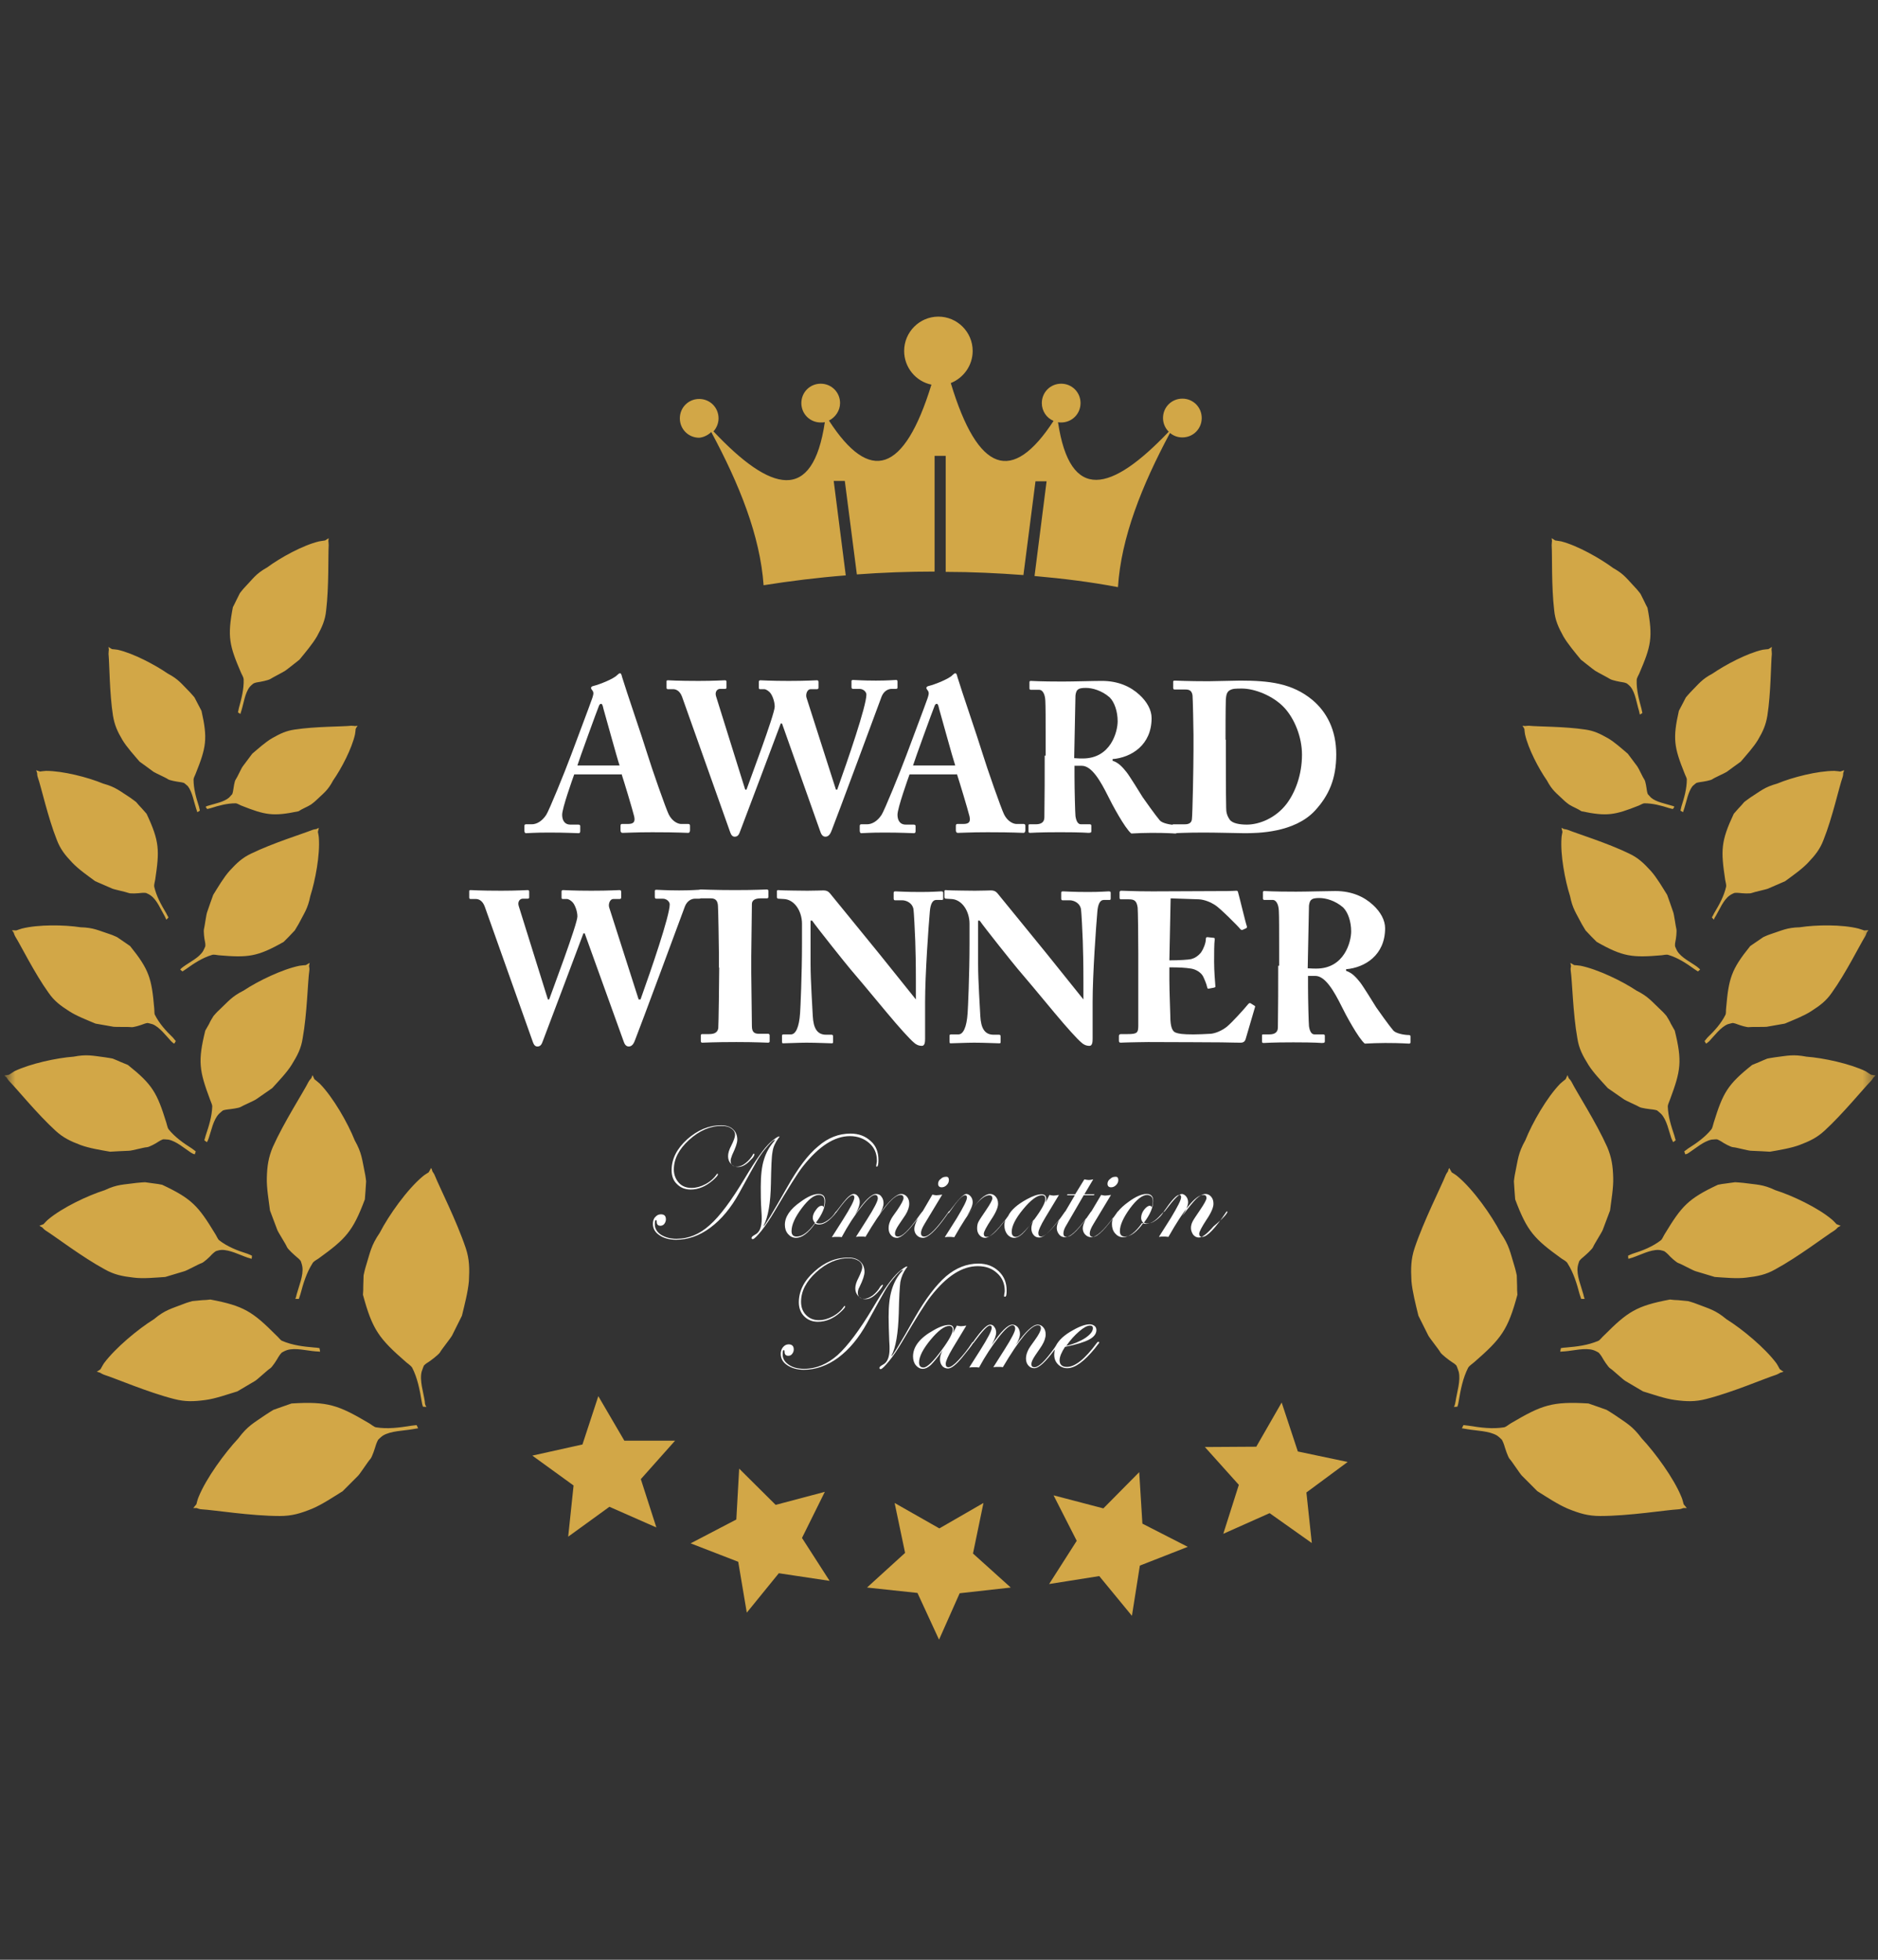 <svg width="184" height="192" viewBox="0 0 184 192" fill="none" xmlns="http://www.w3.org/2000/svg">
<rect x="0" y="0" width="184" height="192" fill="#333333" stroke="none"/>
<mask id="mask0_833_1117" style="mask-type:alpha" maskUnits="userSpaceOnUse" x="0" y="0" width="184" height="192">
<rect x="0.598" y="0.428" width="183" height="191" fill="#D9D9D9"/>
</mask>
<g mask="url(#mask0_833_1117)">
<g clip-path="url(#clip0_833_1117)">
<path fill-rule="evenodd" clip-rule="evenodd" d="M40.41 140.022C39.539 140.178 38.296 140.178 37.519 140.645C37.332 140.77 37.053 141.05 37.053 141.05C37.053 141.05 36.928 141.268 36.835 141.548C36.742 141.86 36.462 142.763 36.276 142.95C36.089 143.136 35.281 144.382 35.094 144.569C34.908 144.756 33.571 146.095 33.571 146.095C32.67 146.656 31.551 147.403 30.587 147.808C29.437 148.275 28.598 148.524 27.417 148.524C24.589 148.524 20.952 147.933 19.771 147.87C19.553 147.87 19.273 147.746 19.273 147.746C19.149 147.746 19.025 147.746 18.932 147.746C19.025 147.621 19.149 147.497 19.242 147.372C19.242 147.372 19.367 146.843 19.46 146.656C20.206 144.818 22.009 142.358 23.345 140.925C24.278 139.68 24.837 139.43 26.049 138.589C26.267 138.434 26.795 138.122 26.795 138.122C27.106 137.998 27.448 137.904 27.759 137.78C28.039 137.686 28.287 137.593 28.567 137.499C32.142 137.281 33.136 137.655 36.151 139.43C36.369 139.555 36.649 139.804 36.835 139.835C37.985 140.022 39.135 139.866 40.285 139.68C40.472 139.648 40.627 139.648 40.814 139.617C40.876 139.711 40.907 139.835 40.969 139.929C40.751 139.96 40.596 139.991 40.41 140.022ZM143.79 140.022C144.66 140.178 145.903 140.178 146.68 140.645C146.867 140.77 147.147 141.05 147.147 141.05C147.147 141.05 147.271 141.268 147.364 141.548C147.457 141.86 147.737 142.763 147.924 142.95C148.11 143.136 148.918 144.382 149.105 144.569C149.291 144.756 150.628 146.095 150.628 146.095C151.529 146.656 152.648 147.403 153.612 147.808C154.762 148.275 155.601 148.524 156.782 148.524C159.611 148.524 163.247 147.933 164.429 147.87C164.646 147.87 164.926 147.746 164.926 147.746C165.05 147.746 165.175 147.746 165.268 147.746C165.175 147.621 165.05 147.497 164.957 147.372C164.957 147.372 164.833 146.843 164.739 146.656C163.993 144.818 162.191 142.358 160.854 140.925C159.922 139.68 159.362 139.43 158.15 138.589C157.932 138.434 157.404 138.122 157.404 138.122C157.093 137.998 156.751 137.904 156.44 137.78C156.161 137.686 155.912 137.593 155.632 137.499C152.058 137.281 151.063 137.655 148.048 139.43C147.83 139.555 147.551 139.804 147.364 139.835C146.214 140.022 145.064 139.866 143.914 139.68C143.728 139.648 143.572 139.648 143.386 139.617C143.324 139.711 143.292 139.835 143.23 139.929C143.448 139.96 143.634 139.991 143.79 140.022ZM160.574 69.606C160.357 68.921 160.232 67.894 159.766 67.302C159.642 67.146 159.393 66.959 159.393 66.959C159.393 66.959 159.207 66.866 158.958 66.835C158.709 66.803 157.932 66.648 157.746 66.523C157.559 66.399 156.471 65.838 156.285 65.713C156.098 65.589 154.886 64.623 154.886 64.623C154.327 63.938 153.612 63.097 153.177 62.35C152.679 61.447 152.369 60.762 152.275 59.796C151.996 57.46 152.089 54.408 152.027 53.412C152.027 53.225 152.058 53.007 152.058 53.007C152.058 52.913 152.027 52.82 152.027 52.727C152.151 52.789 152.244 52.882 152.369 52.945C152.369 52.945 152.804 53.007 152.959 53.038C154.544 53.443 156.751 54.689 158.057 55.654C159.176 56.277 159.424 56.744 160.263 57.616C160.419 57.772 160.73 58.177 160.73 58.177C160.854 58.426 160.978 58.675 161.103 58.924C161.196 59.142 161.32 59.36 161.414 59.547C161.973 62.474 161.755 63.315 160.605 65.994C160.512 66.181 160.357 66.461 160.357 66.617C160.326 67.582 160.574 68.516 160.823 69.419C160.854 69.575 160.885 69.7 160.916 69.856C160.823 69.918 160.761 69.949 160.668 70.011C160.636 69.856 160.605 69.731 160.574 69.606ZM163.745 78.918C163.154 78.731 162.253 78.576 161.755 78.14C161.631 78.015 161.445 77.797 161.445 77.797C161.445 77.797 161.382 77.641 161.351 77.423C161.32 77.205 161.227 76.52 161.103 76.365C160.978 76.209 160.543 75.243 160.419 75.088C160.295 74.932 159.486 73.842 159.486 73.842C158.896 73.344 158.181 72.69 157.528 72.316C156.751 71.88 156.192 71.6 155.321 71.475C153.301 71.164 150.628 71.195 149.789 71.101C149.633 71.101 149.416 71.132 149.416 71.132C149.322 71.132 149.26 71.101 149.167 71.101C149.229 71.195 149.291 71.288 149.354 71.413C149.354 71.413 149.385 71.818 149.416 71.942C149.727 73.344 150.752 75.306 151.56 76.458C152.089 77.455 152.462 77.673 153.239 78.42C153.394 78.576 153.736 78.825 153.736 78.825C153.954 78.95 154.171 79.074 154.389 79.168C154.575 79.261 154.762 79.354 154.948 79.479C157.466 80.008 158.212 79.853 160.574 78.918C160.73 78.856 160.978 78.7 161.103 78.7C161.942 78.7 162.75 78.918 163.527 79.168C163.651 79.199 163.776 79.23 163.9 79.261C163.962 79.199 163.993 79.105 164.056 79.043C163.993 78.981 163.869 78.95 163.745 78.918ZM166.262 94.708C165.672 94.272 164.739 93.836 164.335 93.182C164.242 93.026 164.118 92.715 164.118 92.715C164.118 92.715 164.087 92.497 164.149 92.248C164.211 91.999 164.304 91.22 164.242 91.002C164.18 90.784 164.024 89.569 163.931 89.351C163.869 89.133 163.341 87.67 163.341 87.67C162.874 86.922 162.315 85.957 161.724 85.303C161.041 84.555 160.481 84.026 159.611 83.621C157.497 82.593 154.575 81.69 153.643 81.316C153.487 81.254 153.239 81.223 153.239 81.223C153.146 81.192 153.052 81.129 152.99 81.098C153.021 81.223 153.052 81.347 153.083 81.503C153.083 81.503 152.99 81.939 152.99 82.095C152.866 83.746 153.332 86.237 153.829 87.794C154.078 89.04 154.42 89.445 154.979 90.535C155.104 90.753 155.352 91.158 155.352 91.158C155.539 91.376 155.757 91.563 155.943 91.781C156.098 91.936 156.285 92.123 156.44 92.279C159.02 93.743 159.922 93.836 162.812 93.587C163.03 93.556 163.31 93.493 163.465 93.556C164.397 93.836 165.206 94.366 165.983 94.926C166.107 95.02 166.231 95.082 166.356 95.175C166.418 95.113 166.511 95.051 166.573 94.988C166.48 94.864 166.356 94.802 166.262 94.708ZM163.745 111.495C163.496 110.778 163.31 109.719 162.75 109.128C162.595 108.972 162.346 108.785 162.346 108.785C162.346 108.785 162.16 108.723 161.88 108.692C161.6 108.66 160.792 108.567 160.605 108.442C160.419 108.318 159.238 107.82 159.051 107.664C158.865 107.539 157.528 106.605 157.528 106.605C156.907 105.92 156.098 105.079 155.632 104.332C155.073 103.428 154.7 102.743 154.544 101.715C154.109 99.317 154.047 96.11 153.892 95.082C153.86 94.895 153.923 94.646 153.923 94.646C153.892 94.552 153.892 94.459 153.86 94.334C153.985 94.397 154.109 94.49 154.233 94.552C154.233 94.552 154.7 94.584 154.855 94.615C156.534 94.957 158.927 96.11 160.326 97.044C161.507 97.636 161.818 98.103 162.75 98.975C162.937 99.13 163.278 99.535 163.278 99.535C163.434 99.785 163.589 100.034 163.714 100.314C163.838 100.532 163.962 100.75 164.087 100.968C164.833 103.989 164.677 104.892 163.62 107.726C163.558 107.913 163.403 108.224 163.403 108.38C163.434 109.408 163.745 110.342 164.056 111.277C164.087 111.432 164.149 111.588 164.18 111.713C164.087 111.775 164.024 111.837 163.931 111.899C163.869 111.775 163.807 111.65 163.745 111.495ZM155.135 126.817C154.917 126.007 154.451 124.949 154.575 124.108C154.606 123.89 154.731 123.547 154.731 123.547C154.731 123.547 154.855 123.36 155.104 123.173C155.321 122.987 156.005 122.395 156.098 122.146C156.192 121.897 156.938 120.744 157.031 120.495C157.124 120.246 157.746 118.595 157.746 118.595C157.87 117.599 158.088 116.353 158.057 115.387C158.026 114.235 157.901 113.394 157.466 112.367C156.378 109.937 154.482 107.01 153.985 106.013C153.892 105.826 153.705 105.64 153.705 105.64C153.674 105.546 153.612 105.453 153.581 105.328C153.519 105.453 153.456 105.608 153.394 105.733C153.394 105.733 152.99 106.044 152.866 106.169C151.56 107.508 150.131 110 149.447 111.713C148.732 112.989 148.732 113.581 148.452 114.92C148.39 115.169 148.328 115.73 148.328 115.73C148.359 116.042 148.359 116.384 148.39 116.696C148.421 116.976 148.421 117.225 148.452 117.505C149.633 120.651 150.317 121.367 152.99 123.298C153.177 123.423 153.487 123.578 153.581 123.765C154.171 124.699 154.482 125.727 154.762 126.786C154.824 126.942 154.855 127.097 154.917 127.253C155.042 127.253 155.135 127.253 155.259 127.253C155.197 127.097 155.166 126.973 155.135 126.817ZM142.609 137.313C142.733 136.441 143.137 135.257 142.919 134.385C142.857 134.167 142.702 133.793 142.702 133.793C142.702 133.793 142.546 133.607 142.267 133.451C142.018 133.295 141.241 132.703 141.117 132.485C140.992 132.236 140.06 131.084 139.936 130.835C139.811 130.586 138.972 128.904 138.972 128.904C138.723 127.876 138.381 126.568 138.288 125.509C138.226 124.295 138.226 123.391 138.599 122.27C139.5 119.592 141.179 116.291 141.614 115.201C141.676 115.014 141.863 114.765 141.863 114.765C141.894 114.64 141.925 114.547 141.987 114.422C142.08 114.578 142.142 114.702 142.236 114.858C142.236 114.858 142.702 115.138 142.826 115.263C144.349 116.54 146.121 119.031 147.022 120.775C147.893 122.052 147.955 122.675 148.39 124.077C148.483 124.357 148.608 124.949 148.608 124.949C148.608 125.291 148.639 125.634 148.639 125.976C148.639 126.257 148.639 126.537 148.67 126.848C147.737 130.305 147.085 131.146 144.442 133.451C144.256 133.607 143.945 133.825 143.852 133.98C143.324 135.008 143.106 136.16 142.919 137.281C142.888 137.468 142.857 137.624 142.795 137.811C142.671 137.811 142.546 137.842 142.453 137.842C142.546 137.655 142.578 137.499 142.609 137.313ZM165.019 79.199C164.988 79.323 164.926 79.448 164.895 79.572C164.802 79.51 164.739 79.479 164.646 79.417C164.677 79.292 164.708 79.136 164.739 79.012C165.019 78.14 165.268 77.268 165.268 76.365C165.268 76.209 165.112 75.96 165.05 75.773C164.024 73.219 163.869 72.378 164.491 69.638C164.584 69.451 164.708 69.233 164.802 69.046C164.926 68.797 165.05 68.579 165.174 68.329C165.174 68.329 165.485 67.956 165.641 67.8C166.449 66.99 166.729 66.554 167.785 65.994C169.06 65.122 171.173 64.001 172.696 63.658C172.852 63.627 173.256 63.596 173.256 63.596C173.38 63.533 173.474 63.471 173.598 63.378C173.598 63.471 173.567 63.565 173.567 63.658C173.567 63.658 173.598 63.876 173.598 64.063C173.505 64.997 173.505 67.925 173.163 70.105C173.007 71.039 172.728 71.662 172.23 72.503C171.795 73.219 171.08 73.998 170.552 74.621C170.552 74.621 169.34 75.493 169.184 75.617C168.998 75.742 167.941 76.209 167.785 76.333C167.63 76.458 166.884 76.583 166.635 76.614C166.387 76.645 166.2 76.707 166.2 76.707C166.2 76.707 165.952 76.894 165.827 77.019C165.392 77.579 165.237 78.545 165.019 79.199ZM168.096 89.756C168.469 89.133 168.842 88.168 169.464 87.732C169.619 87.607 169.93 87.483 169.93 87.483C169.93 87.483 170.117 87.452 170.396 87.483C170.645 87.514 171.453 87.576 171.64 87.483C171.857 87.389 173.069 87.14 173.256 87.047C173.474 86.953 174.903 86.331 174.903 86.331C175.618 85.801 176.52 85.178 177.141 84.524C177.856 83.777 178.322 83.185 178.664 82.282C179.535 80.102 180.187 77.112 180.529 76.147C180.591 75.991 180.591 75.742 180.591 75.742C180.622 75.648 180.654 75.555 180.685 75.461C180.56 75.493 180.436 75.555 180.312 75.586C180.312 75.586 179.845 75.524 179.721 75.524C178.074 75.524 175.618 76.147 174.126 76.769C172.883 77.112 172.51 77.486 171.484 78.14C171.298 78.264 170.894 78.576 170.894 78.576C170.707 78.794 170.521 79.012 170.334 79.199C170.179 79.385 170.023 79.541 169.868 79.728C168.594 82.438 168.594 83.31 169.029 86.206C169.06 86.393 169.153 86.704 169.122 86.86C168.904 87.825 168.438 88.635 167.941 89.476C167.879 89.601 167.817 89.725 167.723 89.881C167.785 89.943 167.848 90.037 167.941 90.099C167.941 90.005 168.003 89.881 168.096 89.756ZM167.475 101.996C167.972 101.466 168.594 100.625 169.277 100.345C169.464 100.283 169.775 100.221 169.775 100.221C169.775 100.221 169.992 100.252 170.21 100.345C170.459 100.439 171.204 100.688 171.422 100.625C171.64 100.594 172.883 100.625 173.101 100.594C173.318 100.563 174.872 100.283 174.872 100.283C175.68 99.94 176.737 99.535 177.452 99.068C178.322 98.508 178.913 98.072 179.472 97.262C180.84 95.362 182.208 92.59 182.736 91.749C182.829 91.594 182.891 91.376 182.891 91.376C182.954 91.282 183.016 91.22 183.047 91.127C182.923 91.127 182.767 91.158 182.643 91.158C182.643 91.158 182.208 91.002 182.083 90.971C180.467 90.566 177.949 90.597 176.333 90.846C175.059 90.877 174.592 91.158 173.442 91.531C173.225 91.594 172.759 91.812 172.759 91.812C172.541 91.968 172.292 92.123 172.075 92.279C171.888 92.403 171.671 92.559 171.484 92.684C169.619 94.988 169.371 95.861 169.122 98.757C169.091 98.975 169.122 99.286 169.06 99.411C168.625 100.283 167.972 100.999 167.288 101.653C167.195 101.778 167.102 101.871 167.008 101.996C167.071 102.089 167.102 102.183 167.164 102.245C167.257 102.183 167.381 102.089 167.475 101.996ZM165.485 112.927C166.107 112.522 166.915 111.806 167.692 111.65C167.91 111.619 168.221 111.619 168.221 111.619C168.221 111.619 168.407 111.681 168.656 111.837C168.873 111.993 169.588 112.398 169.837 112.398C170.054 112.398 171.298 112.74 171.546 112.74C171.795 112.74 173.411 112.834 173.411 112.834C174.313 112.678 175.463 112.491 176.302 112.18C177.297 111.806 178.012 111.463 178.758 110.778C180.56 109.128 182.581 106.636 183.296 105.92C183.42 105.795 183.544 105.577 183.544 105.577C183.606 105.515 183.7 105.453 183.762 105.359C183.606 105.328 183.482 105.328 183.327 105.297C183.327 105.297 182.923 105.048 182.798 104.954C181.244 104.207 178.664 103.646 176.986 103.522C175.68 103.273 175.152 103.428 173.909 103.584C173.66 103.615 173.163 103.709 173.163 103.709C172.883 103.833 172.603 103.927 172.355 104.051C172.137 104.145 171.888 104.238 171.671 104.332C169.246 106.262 168.811 107.072 167.91 109.969C167.848 110.155 167.785 110.498 167.692 110.623C167.071 111.401 166.231 111.993 165.392 112.522C165.268 112.616 165.143 112.709 165.019 112.803C165.05 112.896 165.081 112.989 165.112 113.083C165.268 113.083 165.392 112.989 165.485 112.927ZM159.953 123.205C160.699 122.955 161.693 122.426 162.501 122.457C162.719 122.457 163.061 122.582 163.061 122.582C163.061 122.582 163.247 122.706 163.434 122.893C163.62 123.111 164.242 123.703 164.491 123.765C164.708 123.827 165.889 124.481 166.138 124.544C166.356 124.606 168.003 125.104 168.003 125.104C168.967 125.167 170.179 125.291 171.111 125.167C172.199 125.042 173.007 124.886 173.94 124.357C176.178 123.142 178.82 121.118 179.721 120.557C179.877 120.464 180.063 120.246 180.063 120.246C180.156 120.184 180.249 120.152 180.343 120.09C180.218 120.028 180.063 119.997 179.939 119.934C179.939 119.934 179.597 119.561 179.472 119.467C178.105 118.315 175.618 117.132 173.94 116.602C172.696 116.01 172.106 116.073 170.8 115.886C170.552 115.855 169.992 115.824 169.992 115.824C169.681 115.855 169.402 115.917 169.091 115.948C168.842 115.979 168.594 116.01 168.314 116.073C165.392 117.443 164.77 118.159 163.123 120.869C162.999 121.056 162.874 121.367 162.75 121.492C161.911 122.146 160.947 122.519 159.953 122.831C159.797 122.893 159.642 122.955 159.517 123.018C159.517 123.111 159.517 123.236 159.549 123.329C159.673 123.298 159.828 123.236 159.953 123.205ZM153.332 132.392C153.177 132.392 153.021 132.423 152.866 132.423C152.897 132.298 152.897 132.205 152.928 132.08C153.083 132.049 153.27 132.018 153.425 132.018C154.513 131.925 155.57 131.8 156.596 131.364C156.751 131.302 156.969 130.99 157.155 130.835C159.486 128.499 160.326 127.938 163.62 127.315C163.9 127.347 164.149 127.378 164.429 127.378C164.739 127.409 165.05 127.44 165.392 127.471C165.392 127.471 165.952 127.627 166.169 127.72C167.444 128.219 168.034 128.312 169.153 129.246C170.707 130.212 172.914 132.049 174.033 133.544C174.126 133.669 174.375 134.136 174.375 134.136C174.499 134.229 174.624 134.323 174.748 134.385C174.655 134.416 174.53 134.447 174.437 134.479C174.437 134.479 174.188 134.634 174.002 134.697C172.914 135.039 169.744 136.409 167.164 137.063C166.076 137.344 165.237 137.313 164.087 137.157C163.123 137.032 161.911 136.596 160.978 136.316C160.978 136.316 159.455 135.413 159.238 135.288C159.02 135.164 157.994 134.198 157.777 134.074C157.559 133.949 157.093 133.202 156.938 132.921C156.782 132.672 156.627 132.516 156.627 132.516C156.627 132.516 156.316 132.33 156.098 132.267C155.29 132.018 154.14 132.33 153.332 132.392ZM23.656 69.606C23.874 68.921 23.998 67.894 24.464 67.302C24.589 67.146 24.837 66.959 24.837 66.959C24.837 66.959 25.024 66.866 25.272 66.835C25.521 66.803 26.298 66.648 26.485 66.523C26.671 66.399 27.759 65.838 27.945 65.713C28.132 65.589 29.344 64.623 29.344 64.623C29.904 63.938 30.619 63.097 31.054 62.35C31.551 61.447 31.862 60.762 31.955 59.796C32.235 57.46 32.142 54.408 32.204 53.412C32.204 53.225 32.173 53.007 32.173 53.007C32.173 52.913 32.204 52.82 32.204 52.727C32.079 52.789 31.986 52.882 31.862 52.945C31.862 52.945 31.427 53.007 31.271 53.038C29.686 53.412 27.479 54.626 26.174 55.592C25.055 56.215 24.806 56.682 23.967 57.554C23.811 57.709 23.501 58.114 23.501 58.114C23.376 58.364 23.252 58.613 23.128 58.862C23.034 59.08 22.91 59.298 22.817 59.485C22.257 62.412 22.475 63.253 23.625 65.931C23.718 66.118 23.874 66.399 23.874 66.554C23.905 67.52 23.656 68.454 23.407 69.357C23.376 69.513 23.345 69.638 23.314 69.793C23.407 69.856 23.47 69.887 23.563 69.949C23.563 69.856 23.625 69.731 23.656 69.606ZM20.455 78.918C21.045 78.731 21.947 78.576 22.444 78.14C22.568 78.015 22.755 77.797 22.755 77.797C22.755 77.797 22.817 77.641 22.848 77.423C22.879 77.205 22.972 76.52 23.097 76.365C23.221 76.209 23.656 75.243 23.78 75.088C23.905 74.932 24.713 73.842 24.713 73.842C25.303 73.344 26.018 72.69 26.671 72.316C27.448 71.88 28.008 71.6 28.878 71.475C30.898 71.164 33.571 71.195 34.411 71.101C34.566 71.101 34.784 71.132 34.784 71.132C34.877 71.132 34.939 71.101 35.032 71.101C34.97 71.195 34.908 71.288 34.846 71.413C34.846 71.413 34.815 71.818 34.784 71.942C34.473 73.344 33.447 75.306 32.639 76.458C32.111 77.455 31.738 77.673 30.96 78.42C30.805 78.576 30.463 78.825 30.463 78.825C30.246 78.95 30.028 79.074 29.81 79.168C29.624 79.261 29.437 79.354 29.251 79.479C26.733 80.008 25.987 79.853 23.625 78.918C23.47 78.856 23.221 78.7 23.097 78.7C22.257 78.7 21.449 78.918 20.672 79.168C20.548 79.199 20.424 79.23 20.299 79.261C20.237 79.199 20.206 79.105 20.144 79.043C20.237 78.981 20.33 78.95 20.455 78.918ZM17.968 94.708C18.559 94.272 19.491 93.836 19.895 93.182C19.988 93.026 20.113 92.715 20.113 92.715C20.113 92.715 20.144 92.497 20.082 92.248C20.019 91.999 19.926 91.22 19.988 91.002C20.05 90.784 20.206 89.569 20.299 89.351C20.361 89.133 20.89 87.67 20.89 87.67C21.356 86.922 21.916 85.957 22.506 85.303C23.19 84.555 23.749 84.026 24.62 83.621C26.733 82.593 29.655 81.69 30.587 81.316C30.743 81.254 30.992 81.223 30.992 81.223C31.085 81.192 31.178 81.129 31.24 81.098C31.209 81.223 31.178 81.347 31.147 81.503C31.147 81.503 31.24 81.939 31.24 82.095C31.364 83.746 30.898 86.237 30.401 87.794C30.152 89.04 29.81 89.445 29.251 90.535C29.127 90.753 28.878 91.158 28.878 91.158C28.691 91.376 28.474 91.563 28.287 91.781C28.132 91.936 27.945 92.123 27.79 92.279C25.21 93.743 24.309 93.836 21.418 93.587C21.201 93.556 20.921 93.493 20.765 93.556C19.833 93.836 19.025 94.366 18.248 94.926C18.123 95.02 17.999 95.082 17.875 95.175C17.813 95.113 17.719 95.051 17.657 94.988C17.75 94.864 17.844 94.802 17.968 94.708ZM20.455 111.495C20.703 110.778 20.89 109.719 21.449 109.128C21.605 108.972 21.853 108.785 21.853 108.785C21.853 108.785 22.04 108.723 22.32 108.692C22.599 108.66 23.407 108.567 23.594 108.442C23.78 108.318 24.962 107.82 25.148 107.664C25.334 107.539 26.671 106.605 26.671 106.605C27.293 105.92 28.101 105.079 28.567 104.332C29.127 103.428 29.5 102.743 29.655 101.715C30.09 99.317 30.152 96.11 30.308 95.082C30.339 94.895 30.277 94.646 30.277 94.646C30.308 94.552 30.308 94.459 30.339 94.334C30.215 94.397 30.09 94.49 29.966 94.552C29.966 94.552 29.5 94.584 29.344 94.615C27.666 94.957 25.272 96.11 23.874 97.044C22.692 97.636 22.382 98.103 21.449 98.975C21.263 99.13 20.921 99.535 20.921 99.535C20.765 99.785 20.61 100.034 20.486 100.314C20.361 100.532 20.237 100.75 20.113 100.968C19.367 103.989 19.522 104.892 20.579 107.726C20.641 107.913 20.797 108.224 20.797 108.38C20.765 109.408 20.455 110.342 20.144 111.277C20.113 111.432 20.05 111.588 20.019 111.713C20.113 111.775 20.175 111.837 20.268 111.899C20.361 111.775 20.392 111.65 20.455 111.495ZM29.064 126.817C29.282 126.007 29.748 124.949 29.624 124.108C29.593 123.89 29.468 123.547 29.468 123.547C29.468 123.547 29.344 123.36 29.096 123.173C28.878 122.987 28.194 122.395 28.101 122.146C28.008 121.897 27.262 120.744 27.168 120.495C27.075 120.246 26.453 118.595 26.453 118.595C26.329 117.599 26.112 116.353 26.143 115.387C26.174 114.235 26.298 113.394 26.733 112.367C27.821 109.937 29.717 107.01 30.215 106.013C30.308 105.826 30.494 105.64 30.494 105.64C30.525 105.546 30.587 105.453 30.619 105.328C30.681 105.453 30.743 105.608 30.805 105.733C30.805 105.733 31.209 106.044 31.334 106.169C32.639 107.508 34.069 110 34.752 111.713C35.467 112.989 35.467 113.581 35.747 114.92C35.809 115.169 35.871 115.73 35.871 115.73C35.84 116.042 35.84 116.384 35.809 116.696C35.778 116.976 35.778 117.225 35.747 117.505C34.566 120.651 33.882 121.367 31.209 123.298C31.023 123.423 30.712 123.578 30.619 123.765C30.028 124.699 29.717 125.727 29.437 126.786C29.375 126.942 29.344 127.097 29.282 127.253C29.158 127.253 29.064 127.253 28.94 127.253C29.002 127.097 29.033 126.973 29.064 126.817ZM41.622 137.313C41.497 136.441 41.093 135.257 41.311 134.385C41.373 134.167 41.529 133.793 41.529 133.793C41.529 133.793 41.684 133.607 41.964 133.451C42.212 133.295 42.989 132.703 43.114 132.485C43.238 132.236 44.17 131.084 44.295 130.835C44.419 130.586 45.258 128.904 45.258 128.904C45.507 127.876 45.849 126.568 45.942 125.509C46.004 124.295 46.004 123.391 45.631 122.27C44.73 119.592 43.051 116.291 42.616 115.201C42.554 115.014 42.368 114.765 42.368 114.765C42.337 114.64 42.306 114.547 42.243 114.422C42.15 114.578 42.088 114.702 41.995 114.858C41.995 114.858 41.529 115.138 41.404 115.263C39.881 116.54 38.109 119.031 37.208 120.775C36.338 122.052 36.276 122.675 35.84 124.077C35.747 124.357 35.623 124.949 35.623 124.949C35.623 125.291 35.592 125.634 35.592 125.976C35.592 126.257 35.592 126.537 35.561 126.848C36.493 130.305 37.146 131.146 39.788 133.451C39.974 133.607 40.285 133.825 40.378 133.98C40.907 135.008 41.124 136.16 41.311 137.281C41.342 137.468 41.373 137.624 41.435 137.811C41.56 137.811 41.684 137.842 41.777 137.842C41.653 137.655 41.622 137.499 41.622 137.313ZM19.211 79.199C19.242 79.323 19.305 79.448 19.336 79.572C19.429 79.51 19.491 79.479 19.584 79.417C19.553 79.292 19.522 79.136 19.491 79.012C19.211 78.14 18.963 77.268 18.963 76.365C18.963 76.209 19.118 75.96 19.18 75.773C20.206 73.219 20.361 72.378 19.74 69.638C19.646 69.451 19.522 69.233 19.429 69.046C19.305 68.797 19.18 68.579 19.056 68.329C19.056 68.329 18.745 67.956 18.59 67.8C17.782 66.99 17.502 66.554 16.445 65.994C15.171 65.122 13.057 64.001 11.534 63.658C11.379 63.627 10.975 63.596 10.975 63.596C10.85 63.533 10.757 63.471 10.633 63.378C10.633 63.471 10.664 63.565 10.664 63.658C10.664 63.658 10.633 63.876 10.633 64.063C10.726 64.997 10.726 67.925 11.068 70.105C11.223 71.039 11.503 71.662 12 72.503C12.435 73.219 13.15 73.998 13.679 74.621C13.679 74.621 14.891 75.493 15.046 75.617C15.233 75.742 16.29 76.209 16.445 76.333C16.6 76.458 17.346 76.583 17.595 76.614C17.844 76.645 18.03 76.707 18.03 76.707C18.03 76.707 18.279 76.894 18.403 77.019C18.838 77.579 18.994 78.545 19.211 79.199ZM16.134 89.756C15.761 89.133 15.388 88.168 14.767 87.732C14.611 87.607 14.3 87.483 14.3 87.483C14.3 87.483 14.114 87.452 13.834 87.483C13.585 87.514 12.777 87.576 12.591 87.483C12.373 87.389 11.161 87.14 10.975 87.047C10.757 86.953 9.327 86.331 9.327 86.331C8.612 85.801 7.711 85.178 7.089 84.524C6.374 83.777 5.908 83.185 5.566 82.282C4.696 80.102 4.043 77.112 3.701 76.147C3.639 75.991 3.639 75.742 3.639 75.742C3.608 75.648 3.577 75.555 3.546 75.461C3.67 75.493 3.794 75.555 3.919 75.586C3.919 75.586 4.385 75.524 4.509 75.524C6.157 75.524 8.612 76.147 10.104 76.769C11.347 77.112 11.72 77.486 12.746 78.14C12.933 78.264 13.337 78.576 13.337 78.576C13.523 78.794 13.71 79.012 13.896 79.199C14.052 79.385 14.207 79.541 14.362 79.728C15.637 82.438 15.637 83.31 15.202 86.206C15.171 86.393 15.077 86.704 15.108 86.86C15.326 87.825 15.792 88.635 16.29 89.476C16.352 89.601 16.414 89.725 16.507 89.881C16.445 89.943 16.383 90.037 16.29 90.099C16.259 90.005 16.196 89.881 16.134 89.756ZM16.756 101.996C16.259 101.466 15.637 100.625 14.953 100.345C14.767 100.283 14.456 100.221 14.456 100.221C14.456 100.221 14.238 100.252 14.021 100.345C13.772 100.439 13.026 100.688 12.808 100.625C12.591 100.594 11.347 100.625 11.13 100.594C10.912 100.563 9.358 100.283 9.358 100.283C8.55 99.94 7.493 99.535 6.778 99.068C5.908 98.508 5.317 98.072 4.758 97.262C3.39 95.362 2.023 92.59 1.494 91.749C1.401 91.594 1.339 91.376 1.339 91.376C1.277 91.282 1.215 91.22 1.183 91.127C1.308 91.127 1.463 91.158 1.588 91.158C1.588 91.158 2.023 91.002 2.147 90.971C3.763 90.566 6.281 90.597 7.897 90.846C9.172 90.877 9.638 91.158 10.788 91.531C11.005 91.594 11.472 91.812 11.472 91.812C11.689 91.968 11.938 92.123 12.156 92.279C12.342 92.403 12.56 92.559 12.746 92.684C14.611 94.988 14.86 95.861 15.108 98.757C15.139 98.975 15.108 99.286 15.171 99.411C15.606 100.283 16.259 100.999 16.942 101.653C17.035 101.778 17.129 101.871 17.222 101.996C17.16 102.089 17.129 102.183 17.067 102.245C16.942 102.183 16.849 102.089 16.756 101.996ZM18.714 112.927C18.092 112.522 17.284 111.806 16.507 111.65C16.29 111.619 15.979 111.619 15.979 111.619C15.979 111.619 15.792 111.681 15.544 111.837C15.326 111.993 14.611 112.398 14.362 112.398C14.145 112.398 12.902 112.74 12.653 112.74C12.404 112.74 10.788 112.834 10.788 112.834C9.887 112.678 8.737 112.491 7.897 112.18C6.903 111.806 6.188 111.463 5.442 110.778C3.639 109.128 1.619 106.636 0.904 105.92C0.779 105.795 0.655 105.577 0.655 105.577C0.593 105.515 0.5 105.453 0.438 105.359C0.593 105.328 0.717 105.328 0.873 105.297C0.873 105.297 1.277 105.048 1.401 104.954C2.955 104.207 5.535 103.646 7.213 103.522C8.519 103.273 9.047 103.428 10.291 103.584C10.539 103.615 11.037 103.709 11.037 103.709C11.316 103.833 11.596 103.927 11.845 104.051C12.062 104.145 12.311 104.238 12.529 104.332C14.953 106.262 15.388 107.072 16.29 109.969C16.352 110.155 16.414 110.498 16.507 110.623C17.129 111.401 17.968 111.993 18.807 112.522C18.932 112.616 19.056 112.709 19.18 112.803C19.149 112.896 19.118 112.989 19.087 113.083C18.963 113.083 18.838 112.989 18.714 112.927ZM24.247 123.205C23.501 122.955 22.506 122.426 21.698 122.457C21.48 122.457 21.138 122.582 21.138 122.582C21.138 122.582 20.952 122.706 20.765 122.893C20.579 123.111 19.957 123.703 19.709 123.765C19.491 123.827 18.31 124.481 18.061 124.544C17.844 124.606 16.196 125.104 16.196 125.104C15.233 125.167 14.021 125.291 13.088 125.167C12 125.042 11.192 124.886 10.26 124.357C8.022 123.142 5.38 121.118 4.478 120.557C4.323 120.464 4.136 120.246 4.136 120.246C4.043 120.184 3.95 120.152 3.857 120.09C3.981 120.028 4.136 119.997 4.261 119.934C4.261 119.934 4.603 119.561 4.727 119.467C6.095 118.315 8.581 117.132 10.26 116.602C11.503 116.01 12.093 116.073 13.399 115.886C13.648 115.855 14.207 115.824 14.207 115.824C14.518 115.855 14.798 115.917 15.108 115.948C15.357 115.979 15.606 116.01 15.886 116.073C18.807 117.443 19.429 118.159 21.076 120.869C21.201 121.056 21.325 121.367 21.449 121.492C22.288 122.146 23.252 122.519 24.247 122.831C24.402 122.893 24.558 122.955 24.682 123.018C24.682 123.111 24.682 123.236 24.651 123.329C24.526 123.298 24.402 123.236 24.247 123.205ZM30.898 132.392C31.054 132.392 31.209 132.423 31.364 132.423C31.334 132.298 31.334 132.205 31.302 132.08C31.147 132.049 30.96 132.018 30.805 132.018C29.717 131.925 28.66 131.8 27.635 131.364C27.479 131.302 27.262 130.99 27.075 130.835C24.744 128.499 23.905 127.938 20.61 127.315C20.33 127.347 20.082 127.378 19.802 127.378C19.491 127.409 19.18 127.44 18.838 127.471C18.838 127.471 18.279 127.627 18.061 127.72C16.787 128.219 16.196 128.312 15.077 129.246C13.523 130.212 11.316 132.049 10.197 133.544C10.104 133.669 9.855 134.136 9.855 134.136C9.731 134.229 9.607 134.323 9.482 134.385C9.576 134.416 9.7 134.447 9.793 134.479C9.793 134.479 10.042 134.634 10.229 134.697C11.316 135.039 14.487 136.409 17.067 137.063C18.154 137.344 18.994 137.313 20.144 137.157C21.107 137.032 22.32 136.596 23.252 136.316C23.252 136.316 24.775 135.413 24.993 135.288C25.21 135.164 26.236 134.198 26.453 134.074C26.671 133.949 27.137 133.202 27.293 132.921C27.448 132.672 27.604 132.516 27.604 132.516C27.604 132.516 27.914 132.33 28.132 132.267C28.94 132.018 30.059 132.33 30.898 132.392Z" fill="#D2A747"/>
<path fill-rule="evenodd" clip-rule="evenodd" d="M92.004 160.639L94.024 156.092L99.029 155.532L95.33 152.199L96.356 147.247L92.035 149.739L87.652 147.247L88.678 152.137L84.948 155.532L89.89 156.061L92.004 160.639ZM55.669 150.549L59.709 147.621L64.309 149.646L62.786 144.912L66.143 141.143H61.17L58.621 136.783L57.067 141.517L52.156 142.607L56.197 145.535L55.669 150.549ZM128.526 151.172L127.997 146.22L132.038 143.23L127.158 142.202L125.573 137.406L123.086 141.735L118.051 141.766L121.377 145.472L119.854 150.268L124.392 148.244L128.526 151.172ZM110.902 158.303L111.679 153.383L116.373 151.545L111.928 149.272L111.617 144.227L108.105 147.777L103.225 146.5L105.494 150.954L102.79 155.189L107.701 154.41L110.902 158.303ZM73.168 157.992L76.307 154.13L81.281 154.878L78.576 150.673L80.814 146.157L75.996 147.434L72.422 143.884L72.142 148.867L67.666 151.203L72.329 153.009L73.168 157.992Z" fill="#D2A747"/>
<path fill-rule="evenodd" clip-rule="evenodd" d="M69.686 42.325C72.453 47.463 74.473 52.509 74.815 57.336C77.364 56.931 80.099 56.588 82.865 56.37L81.684 47.121H82.772L83.953 56.277C86.44 56.09 89.02 55.997 91.569 55.997V44.66H92.656V56.028C95.205 56.028 97.754 56.152 100.272 56.339L101.453 47.152H102.541L101.36 56.433C104.188 56.682 106.923 57.024 109.534 57.523C109.845 52.664 111.865 47.588 114.632 42.418C114.974 42.698 115.378 42.854 115.844 42.854C116.901 42.854 117.74 42.013 117.74 40.954C117.74 39.895 116.901 39.055 115.844 39.055C114.787 39.055 113.948 39.895 113.948 40.954C113.948 41.484 114.166 41.951 114.507 42.294C108.882 48.211 104.841 49.27 103.66 41.359C103.753 41.39 103.846 41.39 103.97 41.39C105.027 41.39 105.867 40.55 105.867 39.491C105.867 38.432 105.027 37.591 103.97 37.591C102.914 37.591 102.074 38.432 102.074 39.491C102.074 40.269 102.541 40.954 103.224 41.235C99.184 47.432 95.827 46.373 93.154 37.529C94.397 37.03 95.299 35.816 95.299 34.383C95.299 32.514 93.775 31.02 91.942 31.02C90.077 31.02 88.585 32.546 88.585 34.383C88.585 36.002 89.735 37.373 91.258 37.684C88.585 46.373 85.228 47.401 81.218 41.203C81.84 40.892 82.306 40.238 82.306 39.491C82.306 38.432 81.467 37.591 80.41 37.591C79.353 37.591 78.514 38.432 78.514 39.491C78.514 40.55 79.353 41.39 80.41 41.39C80.565 41.39 80.69 41.39 80.814 41.359C79.633 49.332 75.53 48.242 69.904 42.262C70.215 41.92 70.401 41.453 70.401 40.986C70.401 39.927 69.562 39.086 68.505 39.086C67.449 39.086 66.609 39.927 66.609 40.986C66.609 42.044 67.449 42.885 68.505 42.885C68.909 42.854 69.376 42.636 69.686 42.325Z" fill="#D2A747"/>
<path fill-rule="evenodd" clip-rule="evenodd" d="M86.068 113.643C86.068 114.079 86.006 114.297 85.913 114.297C85.882 114.297 85.851 114.297 85.851 114.266C85.851 114.203 85.851 114.11 85.882 113.985C85.913 113.861 85.913 113.767 85.913 113.705C85.913 112.989 85.664 112.428 85.167 111.992C84.67 111.556 84.048 111.307 83.271 111.307C81.748 111.307 80.225 112.304 78.671 114.266C78.173 114.888 77.241 116.383 75.842 118.75C75.438 119.435 75.034 120.027 74.599 120.588C74.164 121.117 73.884 121.397 73.76 121.397C73.666 121.397 73.635 121.366 73.635 121.273C73.635 121.179 73.76 121.086 73.977 120.961C74.412 120.743 74.63 120.245 74.63 119.404C74.63 119.249 74.63 118.999 74.599 118.626C74.537 117.723 74.537 116.944 74.537 116.29C74.537 115.2 74.63 114.297 74.848 113.612C75.065 112.895 75.407 112.304 75.904 111.743C75.904 111.743 75.936 111.712 75.936 111.681C75.78 111.65 75.438 111.992 74.91 112.646C74.63 112.989 74.381 113.362 74.164 113.736C73.946 114.11 73.356 115.169 72.423 116.882C71.615 118.345 70.683 119.467 69.595 120.276C68.507 121.086 67.388 121.46 66.238 121.46C65.585 121.46 65.026 121.304 64.621 121.024C64.186 120.743 63.969 120.37 63.969 119.903C63.969 119.653 64.031 119.404 64.186 119.249C64.342 119.062 64.528 118.968 64.746 118.968C65.088 118.968 65.243 119.124 65.243 119.467C65.243 119.622 65.181 119.778 65.088 119.903C64.995 120.027 64.839 120.089 64.715 120.089C64.466 120.089 64.342 119.965 64.342 119.685C64.342 119.591 64.311 119.529 64.28 119.529C64.186 119.529 64.155 119.653 64.155 119.934C64.155 120.339 64.342 120.681 64.746 120.961C65.15 121.211 65.647 121.366 66.269 121.366C67.45 121.366 68.538 120.93 69.532 120.027C70.527 119.155 71.677 117.598 72.983 115.418C74.04 113.643 74.879 112.459 75.5 111.899C75.936 111.525 76.215 111.338 76.34 111.338C76.371 111.338 76.371 111.369 76.371 111.369C76.371 111.369 76.34 111.432 76.277 111.494C75.967 111.93 75.749 112.366 75.687 112.864C75.594 113.331 75.562 114.39 75.531 115.947C75.5 117.878 75.252 119.249 74.817 120.089C74.817 120.089 74.817 120.089 74.817 120.121C74.91 120.121 75.687 118.844 77.117 116.321C78.173 114.452 79.168 113.113 80.163 112.304C81.126 111.463 82.183 111.058 83.333 111.058C84.141 111.058 84.794 111.307 85.322 111.805C85.82 112.241 86.068 112.864 86.068 113.643ZM107.702 131.519C107.702 131.55 107.671 131.613 107.577 131.706L107.267 132.111C106.21 133.388 105.339 134.042 104.562 134.042C104.221 134.042 103.91 133.917 103.661 133.668C103.412 133.419 103.288 133.107 103.288 132.703C103.288 132.547 103.319 132.36 103.35 132.204C102.449 133.419 101.796 134.042 101.33 134.042C101.081 134.042 100.895 133.948 100.739 133.761C100.584 133.575 100.522 133.357 100.522 133.076C100.522 132.796 100.615 132.485 100.801 132.142C100.833 132.08 101.019 131.799 101.361 131.332C101.796 130.741 101.983 130.336 101.983 130.149C101.983 129.931 101.889 129.837 101.672 129.837C101.019 129.837 99.869 131.208 98.253 133.948C98.159 133.917 98.004 133.917 97.849 133.917C97.631 133.917 97.476 133.917 97.32 133.948L98.408 132.235C99.123 131.114 99.465 130.429 99.465 130.18C99.465 129.962 99.372 129.837 99.185 129.837C98.905 129.837 98.439 130.242 97.817 131.052C97.196 131.862 96.543 132.827 95.921 133.979C95.797 133.948 95.642 133.948 95.486 133.948C95.3 133.948 95.113 133.948 94.958 133.979L96.046 132.267C96.792 131.083 97.165 130.367 97.165 130.087C97.165 129.931 97.103 129.869 96.978 129.869C96.73 129.869 96.232 130.429 95.424 131.519C95.393 131.581 95.362 131.613 95.331 131.613C95.207 131.831 94.865 132.267 94.274 132.983C93.684 133.699 93.217 134.073 92.875 134.073C92.658 134.073 92.44 133.979 92.316 133.824C92.16 133.637 92.098 133.419 92.098 133.17C92.098 132.889 92.192 132.609 92.347 132.298C91.85 133.014 91.446 133.481 91.197 133.73C90.917 133.979 90.669 134.104 90.42 134.104C90.14 134.104 89.923 133.979 89.736 133.761C89.55 133.543 89.456 133.232 89.456 132.889C89.456 131.924 90.14 131.052 91.508 130.305C92.098 129.962 92.596 129.806 92.969 129.806C93.279 129.806 93.435 129.962 93.435 130.273C93.435 130.367 93.404 130.46 93.373 130.616L93.746 129.869C93.901 129.9 94.025 129.931 94.15 129.931C94.274 129.931 94.461 129.9 94.678 129.869L93.342 132.08C92.875 132.858 92.658 133.388 92.658 133.606C92.658 133.855 92.751 133.948 92.938 133.948C93.124 133.948 93.466 133.73 93.901 133.263C94.336 132.796 94.802 132.235 95.238 131.55C95.269 131.488 95.3 131.488 95.331 131.488C95.424 131.332 95.642 131.052 95.953 130.647C96.419 130.087 96.761 129.775 97.009 129.775C97.165 129.775 97.32 129.837 97.413 129.993C97.538 130.149 97.6 130.336 97.6 130.554C97.6 130.834 97.445 131.239 97.165 131.768C98.066 130.429 98.75 129.775 99.185 129.775C99.403 129.775 99.558 129.869 99.714 130.024C99.838 130.18 99.931 130.398 99.931 130.678C99.931 130.959 99.807 131.332 99.527 131.768C100.491 130.429 101.206 129.775 101.672 129.775C101.889 129.775 102.076 129.869 102.231 130.055C102.387 130.242 102.449 130.46 102.449 130.741C102.449 131.052 102.324 131.426 102.076 131.831C102.076 131.831 101.858 132.173 101.423 132.796C101.174 133.17 101.05 133.45 101.05 133.637C101.05 133.855 101.143 133.948 101.361 133.948C101.765 133.948 102.418 133.325 103.319 132.049L103.443 131.862C103.723 131.301 104.283 130.772 105.153 130.305C105.806 129.931 106.365 129.744 106.769 129.744C106.956 129.744 107.111 129.806 107.236 129.9C107.36 129.993 107.422 130.149 107.422 130.305C107.422 130.678 107.173 130.99 106.707 131.239C106.241 131.488 105.433 131.737 104.345 131.955C104.003 132.485 103.816 132.921 103.816 133.263C103.816 133.699 104.065 133.917 104.531 133.917C105.339 133.917 106.303 133.139 107.453 131.581C107.515 131.488 107.577 131.457 107.609 131.457C107.702 131.488 107.702 131.488 107.702 131.519ZM107.08 130.118C107.08 129.962 106.987 129.869 106.8 129.869C106.521 129.869 106.179 130.055 105.744 130.429C105.308 130.803 104.873 131.27 104.469 131.862C105.184 131.675 105.806 131.426 106.334 131.083C106.831 130.741 107.08 130.429 107.08 130.118ZM93.342 130.273C93.342 130.024 93.217 129.9 93 129.9C92.534 129.9 91.912 130.367 91.166 131.27C90.42 132.173 90.047 132.921 90.047 133.481C90.047 133.824 90.202 133.979 90.482 133.979C90.824 133.979 91.446 133.388 92.285 132.235C93 131.27 93.342 130.616 93.342 130.273ZM98.626 126.412C98.626 125.664 98.377 125.041 97.849 124.543C97.32 124.045 96.668 123.796 95.859 123.796C94.74 123.796 93.684 124.2 92.689 125.041C91.725 125.882 90.7 127.221 89.643 129.059C88.213 131.613 87.436 132.858 87.343 132.858C87.343 132.827 87.343 132.827 87.343 132.827C87.778 131.986 87.996 130.616 88.058 128.685C88.089 127.097 88.151 126.069 88.213 125.602C88.306 125.104 88.493 124.668 88.804 124.232C88.866 124.138 88.897 124.107 88.897 124.107C88.897 124.076 88.866 124.076 88.866 124.076C88.742 124.076 88.462 124.263 88.027 124.636C87.405 125.197 86.566 126.349 85.509 128.156C84.203 130.336 83.053 131.862 82.059 132.765C81.064 133.637 79.976 134.104 78.795 134.104C78.173 134.104 77.676 133.979 77.272 133.699C76.868 133.419 76.681 133.107 76.681 132.671C76.681 132.391 76.713 132.267 76.806 132.267C76.837 132.267 76.868 132.329 76.868 132.422C76.868 132.703 76.992 132.827 77.241 132.827C77.396 132.827 77.521 132.765 77.614 132.64C77.707 132.516 77.769 132.391 77.769 132.204C77.769 131.893 77.614 131.706 77.272 131.706C77.055 131.706 76.868 131.799 76.713 131.986C76.557 132.173 76.495 132.391 76.495 132.64C76.495 133.107 76.713 133.481 77.148 133.761C77.583 134.042 78.111 134.197 78.764 134.197C79.914 134.197 81.064 133.793 82.121 133.014C83.209 132.204 84.141 131.083 84.949 129.619C85.882 127.906 86.472 126.848 86.69 126.474C86.908 126.1 87.156 125.726 87.436 125.384C87.964 124.73 88.306 124.387 88.462 124.418C88.462 124.45 88.431 124.45 88.431 124.481C87.933 125.01 87.591 125.633 87.374 126.349C87.156 127.066 87.063 127.938 87.063 129.028C87.063 129.682 87.094 130.46 87.125 131.363C87.156 131.737 87.156 131.986 87.156 132.142C87.156 132.952 86.939 133.481 86.504 133.699C86.286 133.824 86.162 133.917 86.162 134.011C86.162 134.073 86.193 134.135 86.286 134.135C86.41 134.135 86.69 133.855 87.125 133.325C87.56 132.796 87.964 132.173 88.368 131.488C89.767 129.121 90.7 127.626 91.197 127.003C92.751 125.01 94.274 124.045 95.797 124.045C96.574 124.045 97.196 124.263 97.693 124.73C98.191 125.166 98.439 125.758 98.439 126.443C98.439 126.505 98.439 126.598 98.408 126.723C98.377 126.848 98.377 126.941 98.377 127.003C98.377 127.034 98.408 127.034 98.439 127.034C98.595 127.066 98.626 126.848 98.626 126.412ZM86.504 125.882C86.504 126.007 86.348 126.225 86.068 126.536C85.633 127.034 85.198 127.284 84.794 127.284C84.514 127.284 84.297 127.19 84.079 126.972C83.893 126.754 83.799 126.505 83.799 126.225C83.799 125.944 83.893 125.602 84.11 125.197C84.359 124.699 84.483 124.325 84.483 124.138C84.483 123.889 84.359 123.671 84.11 123.515C83.862 123.36 83.551 123.266 83.147 123.266C82.028 123.266 80.971 123.733 79.976 124.636C78.982 125.54 78.484 126.505 78.484 127.533C78.484 128.062 78.64 128.498 78.982 128.841C79.323 129.183 79.728 129.339 80.225 129.339C80.691 129.339 81.126 129.215 81.593 128.965C82.059 128.716 82.432 128.374 82.712 127.969C82.743 127.938 82.743 127.938 82.743 127.938C82.774 127.938 82.805 127.969 82.805 128C82.805 128.093 82.649 128.28 82.307 128.592C81.655 129.183 80.909 129.495 80.132 129.495C79.572 129.495 79.137 129.308 78.795 128.965C78.453 128.623 78.267 128.156 78.267 127.595C78.267 126.505 78.764 125.477 79.79 124.574C80.815 123.64 81.903 123.204 83.115 123.204C83.613 123.204 83.986 123.328 84.266 123.578C84.545 123.827 84.701 124.169 84.701 124.605C84.701 124.917 84.545 125.415 84.203 126.1C84.079 126.318 84.048 126.505 84.048 126.661C84.048 127.034 84.266 127.252 84.67 127.252C84.918 127.252 85.198 127.128 85.509 126.91C85.82 126.661 86.068 126.38 86.255 126.038C86.286 125.976 86.317 125.976 86.317 125.976C86.472 125.82 86.504 125.851 86.504 125.882ZM120.259 118.719C120.259 118.688 120.228 118.688 120.197 118.688C120.166 118.688 120.135 118.719 120.135 118.75C119.047 120.37 118.27 121.179 117.804 121.179C117.586 121.179 117.493 121.086 117.493 120.868C117.493 120.681 117.741 120.214 118.208 119.498C118.674 118.813 118.891 118.283 118.891 117.941C118.891 117.66 118.829 117.442 118.674 117.255C118.518 117.068 118.332 116.975 118.114 116.975C117.835 116.975 117.555 117.131 117.213 117.442C116.902 117.754 116.436 118.314 115.845 119.124C116.218 118.532 116.405 118.096 116.405 117.785C116.405 117.567 116.343 117.38 116.218 117.224C116.094 117.068 115.939 116.975 115.783 116.975C115.503 116.975 115.006 117.505 114.229 118.532L114.105 118.688C114.074 118.688 114.043 118.719 113.98 118.781C113.794 119.093 113.545 119.342 113.234 119.56C112.924 119.778 112.675 119.871 112.426 119.871C112.302 119.871 112.178 119.84 112.084 119.778C112.706 118.968 112.986 118.252 112.986 117.66C112.986 117.193 112.768 116.975 112.333 116.975C111.867 116.975 111.276 117.224 110.561 117.754C110.126 118.065 109.784 118.377 109.536 118.688C109.505 118.688 109.473 118.719 109.473 118.75C108.354 120.37 107.546 121.179 107.111 121.179C106.863 121.179 106.769 121.055 106.769 120.837C106.769 120.619 106.894 120.307 107.142 119.903L108.852 117.068C108.603 117.1 108.417 117.131 108.261 117.131C108.168 117.131 108.044 117.1 107.888 117.068L106.925 118.688C106.894 118.688 106.894 118.719 106.863 118.75C105.775 120.37 104.998 121.179 104.531 121.179C104.283 121.179 104.189 121.055 104.189 120.837C104.189 120.619 104.283 120.339 104.5 119.996L106.179 117.1H107.173L107.236 117.006H106.241L107.111 115.542C106.956 115.574 106.8 115.605 106.676 115.605C106.552 115.605 106.396 115.574 106.241 115.542L105.339 117.006H104.594L104.531 117.1H105.308L104.376 118.688C104.345 118.688 104.345 118.719 104.314 118.75C103.848 119.435 103.412 119.996 102.977 120.463C102.542 120.93 102.2 121.148 102.014 121.148C101.827 121.148 101.734 121.024 101.734 120.806C101.734 120.557 101.952 120.058 102.418 119.28L103.754 117.068C103.537 117.1 103.35 117.131 103.226 117.131C103.102 117.131 102.977 117.1 102.822 117.068L102.449 117.816C102.48 117.66 102.511 117.567 102.511 117.473C102.511 117.162 102.356 117.006 102.045 117.006C101.672 117.006 101.206 117.162 100.584 117.505C99.683 118.003 99.061 118.532 98.781 119.124C97.817 120.494 97.134 121.179 96.699 121.179C96.481 121.179 96.388 121.086 96.388 120.868C96.388 120.681 96.636 120.214 97.103 119.498C97.569 118.813 97.787 118.283 97.787 117.941C97.787 117.66 97.724 117.442 97.569 117.255C97.413 117.068 97.227 116.975 97.009 116.975C96.73 116.975 96.45 117.131 96.108 117.442C95.797 117.754 95.331 118.314 94.74 119.124C95.113 118.532 95.3 118.096 95.3 117.785C95.3 117.567 95.238 117.38 95.113 117.224C94.989 117.068 94.834 116.975 94.678 116.975C94.398 116.975 93.901 117.505 93.124 118.532L93.031 118.657H93C92.969 118.657 92.938 118.688 92.938 118.719C91.819 120.339 91.01 121.148 90.575 121.148C90.327 121.148 90.233 121.024 90.233 120.806C90.233 120.588 90.358 120.276 90.606 119.871L92.316 117.037C92.067 117.068 91.881 117.1 91.725 117.1C91.632 117.1 91.508 117.068 91.352 117.037L90.389 118.688C90.358 118.688 90.358 118.719 90.327 118.75L90.202 118.906L89.954 119.249C89.052 120.525 88.4 121.148 87.996 121.148C87.778 121.148 87.685 121.055 87.685 120.837C87.685 120.65 87.809 120.37 88.058 119.996C88.493 119.342 88.71 119.031 88.71 119.031C88.959 118.626 89.083 118.252 89.083 117.941C89.083 117.66 89.021 117.442 88.866 117.255C88.71 117.068 88.524 116.975 88.306 116.975C87.84 116.975 87.094 117.629 86.162 118.968C86.441 118.532 86.566 118.159 86.566 117.878C86.566 117.629 86.504 117.411 86.348 117.224C86.224 117.037 86.037 116.975 85.82 116.975C85.385 116.975 84.701 117.629 83.799 118.968C84.11 118.439 84.234 118.034 84.234 117.754C84.234 117.536 84.172 117.349 84.048 117.193C83.924 117.037 83.799 116.975 83.644 116.975C83.395 116.975 83.053 117.255 82.587 117.847C82.245 118.283 82.028 118.563 81.934 118.688C81.903 118.688 81.872 118.75 81.841 118.781C81.655 119.093 81.406 119.342 81.095 119.56C80.784 119.778 80.536 119.871 80.287 119.871C80.163 119.871 80.038 119.84 79.945 119.778C80.567 118.968 80.847 118.252 80.847 117.66C80.847 117.193 80.629 116.975 80.194 116.975C79.728 116.975 79.137 117.224 78.422 117.754C77.396 118.47 76.899 119.217 76.899 119.996C76.899 120.339 76.992 120.65 77.21 120.899C77.427 121.148 77.676 121.273 77.987 121.273C78.578 121.273 79.199 120.806 79.852 119.871C79.976 119.934 80.1 119.965 80.256 119.965C80.629 119.965 81.033 119.747 81.468 119.311C81.655 119.124 81.81 118.968 81.872 118.844C81.903 118.844 81.934 118.781 81.966 118.75C82.743 117.66 83.271 117.1 83.52 117.1C83.644 117.1 83.706 117.162 83.706 117.318C83.706 117.598 83.333 118.314 82.587 119.498L81.499 121.211C81.655 121.179 81.81 121.179 82.028 121.179C82.214 121.179 82.37 121.179 82.463 121.211C83.085 120.058 83.706 119.093 84.359 118.283C84.981 117.473 85.447 117.068 85.727 117.068C85.913 117.068 86.006 117.193 86.006 117.411C86.006 117.66 85.664 118.345 84.949 119.467L83.862 121.179C84.017 121.148 84.172 121.148 84.39 121.148C84.576 121.148 84.701 121.148 84.794 121.179C86.41 118.439 87.56 117.068 88.213 117.068C88.431 117.068 88.524 117.162 88.524 117.38C88.524 117.567 88.306 117.972 87.902 118.563C87.56 119.031 87.374 119.311 87.343 119.373C87.156 119.716 87.063 119.996 87.063 120.307C87.063 120.588 87.125 120.806 87.281 120.993C87.436 121.179 87.623 121.273 87.871 121.273C88.306 121.273 88.99 120.65 89.923 119.373C89.705 119.809 89.581 120.152 89.581 120.401C89.581 120.65 89.674 120.868 89.829 121.024C89.985 121.179 90.171 121.273 90.42 121.273C90.917 121.273 91.632 120.619 92.596 119.28L92.906 118.844H92.938C92.969 118.844 93 118.813 93.031 118.75C93.777 117.66 94.274 117.1 94.554 117.1C94.678 117.1 94.74 117.162 94.74 117.318C94.74 117.598 94.398 118.252 93.746 119.342L92.565 121.211C92.72 121.179 92.875 121.179 93.062 121.179C93.124 121.179 93.248 121.179 93.497 121.211C95.051 118.47 96.17 117.1 96.916 117.1C97.134 117.1 97.227 117.193 97.227 117.411C97.227 117.567 97.009 117.972 96.605 118.563C96.201 119.155 95.953 119.529 95.859 119.716C95.766 119.903 95.735 120.121 95.735 120.339C95.735 120.588 95.797 120.806 95.953 120.993C96.108 121.179 96.294 121.273 96.512 121.273C96.854 121.273 97.32 120.899 97.942 120.183C98.159 119.903 98.346 119.685 98.501 119.498C98.439 119.685 98.408 119.871 98.408 120.058C98.408 120.401 98.501 120.681 98.688 120.93C98.874 121.148 99.092 121.273 99.372 121.273C99.62 121.273 99.869 121.148 100.149 120.899C100.428 120.65 100.801 120.183 101.299 119.467C101.143 119.778 101.05 120.089 101.05 120.339C101.05 120.588 101.112 120.806 101.268 120.993C101.423 121.179 101.61 121.242 101.827 121.242C102.169 121.242 102.635 120.868 103.226 120.152C103.443 119.903 103.63 119.653 103.785 119.467C103.63 119.809 103.537 120.089 103.537 120.307C103.537 120.557 103.63 120.775 103.785 120.961C103.941 121.148 104.127 121.211 104.376 121.211C104.842 121.211 105.526 120.588 106.427 119.342C106.21 119.778 106.085 120.089 106.085 120.339C106.085 120.588 106.179 120.806 106.334 120.961C106.49 121.117 106.676 121.211 106.925 121.211C107.422 121.211 108.137 120.557 109.069 119.28C108.976 119.498 108.945 119.716 108.945 119.934C108.945 120.276 109.038 120.588 109.256 120.837C109.473 121.086 109.722 121.211 110.033 121.211C110.624 121.211 111.245 120.743 111.898 119.809C112.022 119.871 112.147 119.903 112.302 119.903C112.675 119.903 113.079 119.685 113.514 119.249C113.701 119.062 113.825 118.906 113.918 118.813C113.949 118.813 113.98 118.781 114.011 118.719C114.757 117.629 115.255 117.068 115.535 117.068C115.659 117.068 115.721 117.131 115.721 117.287C115.721 117.567 115.379 118.221 114.726 119.311L113.545 121.179C113.701 121.148 113.856 121.148 114.043 121.148C114.105 121.148 114.229 121.148 114.478 121.179C116.032 118.439 117.151 117.068 117.897 117.068C118.114 117.068 118.208 117.162 118.208 117.38C118.208 117.536 117.99 117.941 117.586 118.532C117.182 119.124 116.933 119.498 116.84 119.685C116.747 119.871 116.685 120.089 116.685 120.307C116.685 120.557 116.778 120.775 116.902 120.961C117.058 121.148 117.244 121.242 117.462 121.242C117.804 121.242 118.27 120.868 118.891 120.152C119.917 119.311 120.259 118.844 120.259 118.719ZM112.955 117.691C112.955 117.909 112.924 118.096 112.83 118.283C112.799 118.19 112.737 118.127 112.675 118.127C112.488 118.127 112.302 118.252 112.084 118.532C111.898 118.781 111.805 119.062 111.805 119.311C111.805 119.498 111.867 119.653 112.022 119.809C111.369 120.712 110.779 121.148 110.219 121.148C109.878 121.148 109.722 120.961 109.722 120.619C109.722 120.027 110.064 119.28 110.717 118.377C111.369 117.505 111.929 117.068 112.395 117.068C112.768 117.1 112.955 117.286 112.955 117.691ZM109.567 115.605C109.567 115.792 109.505 115.947 109.349 116.103C109.194 116.259 109.038 116.321 108.852 116.321C108.634 116.321 108.51 116.196 108.51 115.978C108.51 115.823 108.572 115.636 108.759 115.511C108.914 115.356 109.069 115.293 109.256 115.293C109.473 115.262 109.567 115.387 109.567 115.605ZM102.418 117.473C102.418 117.816 102.076 118.47 101.361 119.435C100.491 120.588 99.9 121.179 99.558 121.179C99.278 121.179 99.123 121.024 99.123 120.681C99.123 120.121 99.496 119.373 100.242 118.47C100.988 117.567 101.61 117.1 102.076 117.1C102.324 117.1 102.418 117.224 102.418 117.473ZM92.969 115.605C92.969 115.792 92.906 115.947 92.751 116.103C92.596 116.259 92.44 116.321 92.254 116.321C92.036 116.321 91.912 116.196 91.912 115.978C91.912 115.823 91.974 115.636 92.16 115.511C92.316 115.356 92.471 115.293 92.658 115.293C92.875 115.262 92.969 115.387 92.969 115.605ZM80.784 117.691C80.784 117.286 80.598 117.068 80.225 117.068C79.759 117.068 79.199 117.505 78.546 118.377C77.894 119.249 77.552 119.996 77.552 120.619C77.552 120.961 77.707 121.148 78.049 121.148C78.609 121.148 79.199 120.712 79.852 119.809C79.697 119.653 79.634 119.467 79.634 119.311C79.634 119.062 79.728 118.813 79.945 118.532C80.132 118.252 80.318 118.127 80.536 118.127C80.629 118.127 80.66 118.19 80.691 118.283C80.753 118.127 80.784 117.909 80.784 117.691ZM73.915 113.082C73.915 113.051 73.884 113.02 73.853 113.02C73.822 113.02 73.791 113.051 73.791 113.082C73.604 113.425 73.356 113.705 73.045 113.954C72.734 114.203 72.454 114.297 72.206 114.297C71.802 114.297 71.584 114.11 71.584 113.705C71.584 113.58 71.646 113.394 71.739 113.144C72.05 112.49 72.237 111.992 72.237 111.65C72.237 111.213 72.081 110.871 71.802 110.622C71.522 110.373 71.149 110.248 70.651 110.248C69.439 110.248 68.351 110.715 67.326 111.618C66.3 112.553 65.803 113.549 65.803 114.639C65.803 115.2 65.958 115.667 66.331 116.01C66.673 116.352 67.108 116.539 67.668 116.539C68.445 116.539 69.159 116.228 69.843 115.636C70.154 115.356 70.341 115.169 70.341 115.044C70.341 115.013 70.31 114.982 70.278 114.982C70.278 114.982 70.247 114.982 70.247 115.013C69.968 115.418 69.595 115.76 69.128 116.01C68.662 116.259 68.196 116.383 67.761 116.383C67.263 116.383 66.828 116.228 66.517 115.885C66.207 115.542 66.02 115.106 66.02 114.577C66.02 113.549 66.517 112.584 67.512 111.681C68.507 110.777 69.564 110.31 70.683 110.31C71.087 110.31 71.397 110.373 71.646 110.559C71.895 110.715 72.019 110.933 72.019 111.182C72.019 111.4 71.895 111.743 71.646 112.241C71.428 112.646 71.335 112.989 71.335 113.269C71.335 113.58 71.428 113.83 71.615 114.016C71.802 114.234 72.05 114.328 72.33 114.328C72.734 114.328 73.169 114.079 73.604 113.58C73.791 113.425 73.915 113.207 73.915 113.082Z" fill="white"/>
<path fill-rule="evenodd" clip-rule="evenodd" d="M60.89 75.804C61.139 76.552 61.947 79.23 62.133 79.978C62.258 80.538 62.071 80.725 61.512 80.725H60.921C60.828 80.725 60.797 80.818 60.797 80.912V81.317C60.797 81.472 60.828 81.597 61.014 81.597C61.419 81.597 62.164 81.535 63.905 81.535C66.578 81.535 67.013 81.597 67.418 81.597C67.573 81.597 67.604 81.441 67.604 81.317V80.912C67.604 80.818 67.573 80.725 67.448 80.725H66.734C66.423 80.725 65.863 80.476 65.521 79.791C65.242 79.23 63.874 75.337 63.377 73.718C62.973 72.379 61.356 67.676 60.952 66.337C60.89 66.088 60.859 65.963 60.735 65.963C60.642 65.963 60.579 66.056 60.455 66.15C60.144 66.492 58.776 67.053 58.124 67.209C57.968 67.24 57.906 67.333 57.906 67.395C57.906 67.489 57.999 67.582 58.062 67.676C58.217 67.894 58.093 68.174 58.031 68.392C57.844 68.953 56.135 73.469 55.979 73.904C55.295 75.742 53.803 79.386 53.524 79.822C53.12 80.445 52.591 80.756 52.094 80.756H51.534C51.41 80.756 51.379 80.818 51.379 80.943V81.348C51.379 81.504 51.41 81.628 51.534 81.628C51.814 81.628 52.28 81.566 53.803 81.566C55.513 81.566 56.383 81.628 56.663 81.628C56.818 81.628 56.849 81.566 56.849 81.41V80.943C56.849 80.85 56.818 80.787 56.632 80.787H55.886C55.264 80.787 55.078 80.289 55.078 79.822C55.078 79.168 56.103 76.303 56.259 75.867H60.89V75.804ZM56.57 74.995C56.725 74.465 58.528 69.513 58.652 69.233C58.714 69.046 58.776 68.953 58.901 68.953C58.994 68.953 59.056 69.108 59.118 69.42C59.274 69.949 60.486 74.372 60.704 74.995H56.57Z" fill="white"/>
<path fill-rule="evenodd" clip-rule="evenodd" d="M80.349 81.41C80.442 81.691 80.566 81.971 80.877 81.971C81.25 81.971 81.405 81.566 81.499 81.317C81.903 80.32 86.13 68.922 86.379 68.237C86.596 67.707 87 67.489 87.373 67.489H87.777C87.933 67.489 87.933 67.427 87.933 67.334V66.804C87.933 66.648 87.902 66.617 87.777 66.617C87.622 66.617 87 66.68 85.819 66.68C84.514 66.68 83.799 66.617 83.581 66.617C83.426 66.617 83.426 66.68 83.426 66.773V67.302C83.426 67.427 83.457 67.489 83.581 67.489H84.203C84.607 67.489 84.887 67.801 84.887 68.05C84.887 69.171 83.053 74.496 82.027 77.362H81.903L79.012 68.33C78.919 67.987 79.105 67.52 79.416 67.52H80.038C80.162 67.52 80.193 67.458 80.193 67.365V66.835C80.193 66.711 80.162 66.648 80.038 66.648C79.82 66.648 79.043 66.711 77.271 66.711C75.438 66.711 74.692 66.648 74.505 66.648C74.381 66.648 74.35 66.711 74.35 66.804V67.365C74.35 67.489 74.381 67.52 74.474 67.52H74.878C75.034 67.52 75.313 67.676 75.5 67.925C75.686 68.174 75.904 68.735 75.904 69.233C75.904 69.981 73.386 76.645 73.138 77.362H73.013L70.153 68.206C70.029 67.801 70.247 67.489 70.558 67.489H71.024C71.179 67.489 71.179 67.427 71.179 67.334V66.804C71.179 66.711 71.148 66.648 71.024 66.648C70.806 66.648 69.967 66.711 68.444 66.711C66.299 66.711 65.647 66.648 65.46 66.648C65.305 66.648 65.305 66.68 65.305 66.804V67.365C65.305 67.458 65.336 67.52 65.429 67.52H65.957C66.237 67.52 66.61 67.676 66.828 68.268L71.552 81.566C71.645 81.815 71.77 81.971 71.987 81.971C72.329 81.971 72.423 81.691 72.516 81.442C72.609 81.224 76.277 71.476 76.494 70.884H76.619L80.349 81.41Z" fill="white"/>
<path fill-rule="evenodd" clip-rule="evenodd" d="M93.746 75.804C93.994 76.552 94.802 79.23 94.989 79.978C95.113 80.538 94.927 80.725 94.367 80.725H93.777C93.683 80.725 93.652 80.818 93.652 80.912V81.317C93.652 81.472 93.683 81.597 93.87 81.597C94.274 81.597 95.02 81.535 96.761 81.535C99.434 81.535 99.869 81.597 100.273 81.597C100.428 81.597 100.459 81.441 100.459 81.317V80.912C100.459 80.818 100.428 80.725 100.304 80.725H99.589C99.278 80.725 98.719 80.476 98.377 79.791C98.097 79.23 96.73 75.337 96.232 73.718C95.828 72.379 94.212 67.676 93.808 66.337C93.746 66.088 93.715 65.963 93.59 65.963C93.497 65.963 93.435 66.056 93.31 66.15C93 66.492 91.632 67.053 90.979 67.209C90.824 67.24 90.762 67.333 90.762 67.395C90.762 67.489 90.855 67.582 90.917 67.676C91.073 67.894 90.948 68.174 90.886 68.392C90.7 68.953 88.99 73.469 88.835 73.904C88.151 75.742 86.659 79.386 86.379 79.822C85.975 80.445 85.447 80.756 84.949 80.756H84.39C84.266 80.756 84.234 80.818 84.234 80.943V81.348C84.234 81.504 84.266 81.628 84.39 81.628C84.669 81.628 85.136 81.566 86.659 81.566C88.368 81.566 89.239 81.628 89.518 81.628C89.674 81.628 89.705 81.566 89.705 81.41V80.943C89.705 80.85 89.674 80.787 89.487 80.787H88.741C88.12 80.787 87.933 80.289 87.933 79.822C87.933 79.168 88.959 76.303 89.114 75.867H93.746V75.804ZM89.456 74.995C89.612 74.465 91.414 69.513 91.539 69.233C91.601 69.046 91.663 68.953 91.787 68.953C91.881 68.953 91.943 69.108 92.005 69.42C92.16 69.949 93.373 74.372 93.59 74.995H89.456Z" fill="white"/>
<path fill-rule="evenodd" clip-rule="evenodd" d="M102.355 74.028C102.355 76.021 102.355 77.983 102.324 80.07C102.324 80.599 101.951 80.755 101.484 80.755H100.863C100.77 80.755 100.77 80.817 100.77 80.91V81.378C100.77 81.533 100.77 81.596 100.925 81.596C101.143 81.596 101.64 81.533 103.847 81.533C106.054 81.533 106.582 81.596 106.582 81.596C106.893 81.596 106.924 81.564 106.924 81.409V80.91C106.924 80.817 106.893 80.755 106.768 80.755H105.898C105.587 80.755 105.432 80.381 105.37 79.945C105.339 79.665 105.276 77.329 105.276 76.083V75.024H105.991C106.986 75.024 107.856 76.582 108.571 78.014C108.913 78.73 110.219 81.16 110.84 81.658C111.462 81.627 112.208 81.596 112.83 81.596C114.446 81.596 114.974 81.658 115.161 81.658C115.316 81.658 115.316 81.596 115.316 81.471V80.973C115.316 80.879 115.285 80.817 115.161 80.817C114.694 80.817 113.886 80.661 113.638 80.381C113.234 79.914 112.084 78.294 111.959 78.108C111.804 77.858 110.654 75.99 110.374 75.647C109.97 75.149 109.628 74.744 109.006 74.526V74.37C110.84 74.215 112.83 73 112.83 70.353C112.83 69.574 112.394 68.764 111.648 68.079C110.778 67.27 109.566 66.709 107.95 66.709C107.079 66.709 105.245 66.771 104.095 66.771C101.795 66.771 101.174 66.709 100.987 66.709C100.894 66.709 100.863 66.74 100.863 66.865V67.425C100.863 67.519 100.894 67.581 100.987 67.581H101.826C102.106 67.581 102.386 67.924 102.417 68.64C102.448 69.201 102.448 70.54 102.448 72.097V74.028H102.355ZM105.37 68.142C105.401 67.892 105.463 67.674 105.587 67.581C105.743 67.425 106.022 67.394 106.395 67.394C107.017 67.394 107.95 67.643 108.727 68.329C109.193 68.796 109.504 69.699 109.504 70.664C109.504 71.661 108.851 74.308 106.085 74.308C105.898 74.308 105.649 74.308 105.245 74.277L105.37 68.142Z" fill="white"/>
<path fill-rule="evenodd" clip-rule="evenodd" d="M116.934 73.5C116.934 75.088 116.841 79.822 116.779 80.258C116.748 80.601 116.499 80.757 116.095 80.757H115.007C114.914 80.757 114.852 80.788 114.852 80.881V81.442C114.852 81.597 114.883 81.629 115.007 81.629C115.287 81.629 116.126 81.566 117.96 81.566C119.11 81.566 121.596 81.629 121.907 81.629C123.213 81.629 126.818 81.597 128.839 79.417C130.206 77.922 130.921 76.303 130.921 73.905C130.921 71.476 129.958 69.732 128.59 68.579C126.601 66.929 124.332 66.68 121.503 66.68C121.037 66.68 118.923 66.742 118.395 66.742C116.312 66.742 115.38 66.68 115.1 66.68C115.007 66.68 114.945 66.711 114.945 66.773V67.396C114.945 67.521 115.007 67.552 115.1 67.552H116.157C116.499 67.552 116.779 67.645 116.841 68.143C116.872 68.455 116.934 71.445 116.934 71.974V73.5ZM120.073 72.472C120.073 72.13 120.073 69.389 120.104 68.517C120.136 68.112 120.198 67.77 120.509 67.614C120.788 67.458 121.099 67.458 121.69 67.458C122.902 67.458 124.736 68.143 125.855 69.358C126.849 70.448 127.564 72.223 127.564 73.936C127.564 75.898 126.912 77.611 126.072 78.732C124.984 80.165 123.368 80.788 122.156 80.788C121.441 80.788 120.726 80.663 120.477 80.289C120.198 79.885 120.136 79.542 120.136 79.137C120.104 77.829 120.104 74.279 120.104 73.998V72.472H120.073Z" fill="white"/>
<path fill-rule="evenodd" clip-rule="evenodd" d="M61.079 101.965C61.172 102.245 61.296 102.526 61.607 102.526C61.98 102.526 62.136 102.121 62.229 101.872C62.633 100.875 66.86 89.477 67.109 88.791C67.326 88.262 67.73 88.044 68.103 88.044H68.507C68.663 88.044 68.663 87.982 68.663 87.888V87.359C68.663 87.203 68.632 87.172 68.507 87.172C68.352 87.172 67.73 87.234 66.549 87.234C65.244 87.234 64.529 87.172 64.311 87.172C64.156 87.172 64.156 87.234 64.156 87.328V87.857C64.156 87.982 64.187 88.044 64.311 88.044H64.933C65.337 88.044 65.617 88.355 65.617 88.605C65.617 89.726 63.783 95.051 62.757 97.916H62.571L59.68 88.885C59.587 88.542 59.773 88.075 60.084 88.075H60.706C60.83 88.075 60.861 88.013 60.861 87.919V87.39C60.861 87.265 60.83 87.203 60.706 87.203C60.488 87.203 59.711 87.265 57.939 87.265C56.105 87.265 55.36 87.203 55.173 87.203C55.049 87.203 55.018 87.265 55.018 87.359V87.919C55.018 88.044 55.049 88.075 55.142 88.075H55.546C55.702 88.075 55.981 88.231 56.168 88.48C56.354 88.729 56.572 89.29 56.572 89.788C56.572 90.535 54.054 97.2 53.805 97.916H53.681L50.822 88.76C50.697 88.355 50.915 88.044 51.226 88.044H51.692C51.847 88.044 51.847 87.982 51.847 87.888V87.359C51.847 87.265 51.816 87.203 51.692 87.203C51.474 87.203 50.635 87.265 49.112 87.265C46.967 87.265 46.315 87.203 46.128 87.203C45.973 87.203 45.973 87.234 45.973 87.359V87.919C45.973 88.013 46.004 88.075 46.097 88.075H46.625C46.905 88.075 47.278 88.231 47.496 88.823L52.22 102.121C52.313 102.37 52.438 102.526 52.655 102.526C52.997 102.526 53.09 102.245 53.184 101.996C53.277 101.778 56.945 92.03 57.162 91.439H57.287L61.079 101.965Z" fill="white"/>
<path fill-rule="evenodd" clip-rule="evenodd" d="M70.466 94.802C70.466 95.923 70.404 100.439 70.373 100.75C70.279 101.249 69.844 101.311 69.44 101.311H68.819C68.725 101.311 68.663 101.342 68.663 101.436V101.996C68.663 102.121 68.725 102.152 68.819 102.152C69.036 102.152 69.938 102.09 72.144 102.09C74.134 102.09 74.973 102.152 75.222 102.152C75.346 102.152 75.408 102.121 75.408 102.027V101.436C75.408 101.342 75.346 101.28 75.253 101.28H74.382C73.978 101.28 73.668 101.186 73.668 100.532C73.668 100.346 73.605 95.487 73.605 95.3V93.681C73.605 93.432 73.668 88.791 73.668 88.573C73.668 88.2 73.978 88.013 74.507 88.013H75.128C75.222 88.013 75.284 87.981 75.284 87.857V87.328C75.284 87.203 75.253 87.141 75.128 87.141C74.849 87.141 74.165 87.203 72.02 87.203C69.969 87.203 68.912 87.141 68.663 87.141C68.57 87.141 68.508 87.172 68.508 87.265V87.888C68.508 87.981 68.57 88.013 68.663 88.013H69.658C70.093 88.013 70.311 88.231 70.342 88.729C70.373 89.009 70.435 92.778 70.435 93.276V94.802H70.466Z" fill="white"/>
<path fill-rule="evenodd" clip-rule="evenodd" d="M89.735 97.916C89.518 97.636 86.441 93.806 86.161 93.463C85.539 92.684 81.405 87.639 81.312 87.515C81.156 87.328 80.97 87.234 80.69 87.234C80.442 87.234 79.82 87.265 79.105 87.265C78.017 87.265 77.333 87.234 76.929 87.234C76.525 87.234 76.37 87.203 76.245 87.203C76.152 87.203 76.121 87.234 76.121 87.328V87.888C76.121 87.951 76.152 88.044 76.245 88.044L76.774 88.075C77.831 88.106 78.577 89.259 78.577 90.504V92.404C78.577 95.519 78.421 98.851 78.39 99.256C78.297 100.657 77.955 101.342 77.489 101.342H76.743C76.65 101.342 76.618 101.405 76.618 101.467V102.027C76.618 102.183 76.65 102.214 76.712 102.214C76.929 102.214 78.359 102.152 79.012 102.152C80.006 102.152 81.25 102.214 81.467 102.214C81.623 102.214 81.623 102.183 81.623 102.059V101.56C81.623 101.436 81.592 101.373 81.467 101.373H80.939C80.069 101.373 79.696 100.751 79.633 99.536C79.602 98.726 79.416 96.172 79.416 94.428V90.193H79.571C80.037 90.878 82.928 94.491 83.301 94.927C83.705 95.394 85.384 97.387 86.876 99.193C88.119 100.688 89.145 101.809 89.518 102.121C89.735 102.339 90.015 102.463 90.326 102.463C90.606 102.463 90.637 102.09 90.637 101.778V98.197C90.637 95.425 90.978 90.691 91.103 89.29C91.165 88.542 91.383 88.169 91.725 88.169H92.315C92.408 88.169 92.408 88.075 92.408 87.982V87.483C92.408 87.359 92.377 87.328 92.191 87.328C91.973 87.328 91.445 87.39 90.201 87.39C88.647 87.39 87.995 87.328 87.746 87.328C87.591 87.328 87.559 87.359 87.559 87.483V88.013C87.559 88.137 87.591 88.2 87.684 88.2H88.368C88.834 88.2 89.362 88.48 89.487 89.01C89.549 89.321 89.642 91.376 89.673 92.186C89.704 93.245 89.735 94.273 89.735 96.141V97.916Z" fill="white"/>
<path fill-rule="evenodd" clip-rule="evenodd" d="M106.149 97.916C105.932 97.636 102.855 93.806 102.575 93.463C101.953 92.684 97.819 87.639 97.726 87.515C97.57 87.328 97.384 87.234 97.104 87.234C96.856 87.234 96.234 87.265 95.519 87.265C94.431 87.265 93.747 87.234 93.343 87.234C92.939 87.234 92.784 87.203 92.659 87.203C92.566 87.203 92.535 87.234 92.535 87.328V87.888C92.535 87.951 92.566 88.044 92.659 88.044L93.188 88.075C94.245 88.106 94.991 89.259 94.991 90.504V92.404C94.991 95.519 94.835 98.851 94.804 99.256C94.711 100.657 94.369 101.342 93.903 101.342H93.157C93.064 101.342 93.032 101.405 93.032 101.467V102.027C93.032 102.183 93.064 102.214 93.126 102.214C93.343 102.214 94.773 102.152 95.426 102.152C96.421 102.152 97.664 102.214 97.881 102.214C98.037 102.214 98.037 102.183 98.037 102.059V101.56C98.037 101.436 98.006 101.373 97.881 101.373H97.353C96.483 101.373 96.11 100.751 96.047 99.536C96.016 98.726 95.83 96.172 95.83 94.428V90.193H95.985C96.451 90.878 99.342 94.491 99.715 94.927C100.119 95.394 101.798 97.387 103.29 99.193C104.533 100.688 105.559 101.809 105.932 102.121C106.149 102.339 106.429 102.463 106.74 102.463C107.02 102.463 107.051 102.09 107.051 101.778V98.197C107.051 95.425 107.393 90.691 107.517 89.29C107.579 88.542 107.797 88.169 108.139 88.169H108.729C108.822 88.169 108.822 88.075 108.822 87.982V87.483C108.822 87.359 108.791 87.328 108.605 87.328C108.387 87.328 107.859 87.39 106.616 87.39C105.061 87.39 104.409 87.328 104.16 87.328C104.005 87.328 103.974 87.359 103.974 87.483V88.013C103.974 88.137 104.005 88.2 104.098 88.2H104.782C105.248 88.2 105.776 88.48 105.901 89.01C105.963 89.321 106.056 91.376 106.087 92.186C106.118 93.245 106.149 94.273 106.149 96.141V97.916Z" fill="white"/>
<path fill-rule="evenodd" clip-rule="evenodd" d="M114.695 88.013L117.462 88.106C118.021 88.138 118.612 88.387 119.047 88.667C119.513 88.947 121.409 90.847 121.502 91.003C121.565 91.096 121.658 91.127 121.751 91.096L122.093 90.941C122.186 90.878 122.186 90.847 122.155 90.723C122.062 90.505 121.378 87.639 121.285 87.359C121.254 87.297 121.223 87.266 121.129 87.266C121.036 87.266 120.632 87.297 120.29 87.297L112.955 87.328C111.059 87.328 110.313 87.266 109.846 87.266C109.722 87.266 109.691 87.359 109.691 87.421V87.888C109.691 88.044 109.722 88.106 109.784 88.106H110.592C111.152 88.106 111.37 88.262 111.463 88.916C111.494 89.134 111.525 91.719 111.525 93.432V100.439C111.525 101.187 111.432 101.311 110.468 101.311H109.846C109.691 101.311 109.629 101.374 109.629 101.498V101.934C109.629 102.09 109.66 102.152 109.815 102.152C110.002 102.152 110.282 102.121 110.717 102.121C111.121 102.121 111.711 102.09 112.488 102.09C116.094 102.09 118.332 102.121 119.669 102.121C121.005 102.152 121.471 102.152 121.565 102.152C121.813 102.152 121.969 102.028 122.031 101.841L122.963 98.664C122.994 98.602 122.963 98.54 122.87 98.508L122.528 98.29C122.466 98.259 122.404 98.259 122.311 98.353C121.906 98.851 120.725 100.159 120.197 100.595C119.637 101.031 119.016 101.249 118.612 101.28C118.177 101.311 117.275 101.343 116.933 101.343C115.876 101.343 115.472 101.28 115.162 101.156C114.882 101.031 114.664 100.657 114.664 99.567C114.664 99.194 114.571 97.169 114.571 96.017V94.771C115.503 94.771 116.156 94.802 116.716 94.896C117.12 94.958 117.648 95.238 117.866 95.643C117.99 95.892 118.208 96.391 118.27 96.702C118.301 96.858 118.363 96.889 118.425 96.858L118.923 96.764C119.016 96.733 119.109 96.733 119.078 96.609C119.047 96.173 118.954 95.176 118.954 94.211C118.954 93.494 118.954 92.404 119.016 92.031C119.047 91.906 118.954 91.875 118.86 91.875L118.301 91.813C118.208 91.813 118.145 91.844 118.145 91.999C118.145 92.404 117.897 92.996 117.679 93.308C117.368 93.681 117.058 93.868 116.716 93.962C116.467 94.024 115.535 94.086 114.571 94.086L114.695 88.013Z" fill="white"/>
<path fill-rule="evenodd" clip-rule="evenodd" d="M125.234 94.614C125.234 96.607 125.234 98.569 125.203 100.656C125.203 101.185 124.83 101.341 124.363 101.341H123.742C123.648 101.341 123.648 101.403 123.648 101.496V101.964C123.648 102.119 123.648 102.182 123.804 102.182C124.021 102.182 124.519 102.119 126.726 102.119C128.932 102.119 129.461 102.182 129.461 102.182C129.772 102.182 129.803 102.15 129.803 101.995V101.496C129.803 101.403 129.772 101.341 129.647 101.341H128.777C128.466 101.341 128.311 100.967 128.249 100.531C128.218 100.251 128.155 97.915 128.155 96.669V95.61H128.87C129.865 95.61 130.735 97.167 131.45 98.6C131.792 99.316 133.098 101.746 133.719 102.244C134.341 102.213 135.087 102.182 135.708 102.182C137.325 102.182 137.853 102.244 138.04 102.244C138.195 102.244 138.195 102.182 138.195 102.057V101.559C138.195 101.465 138.164 101.403 138.04 101.403C137.573 101.403 136.765 101.247 136.517 100.967C136.112 100.5 134.962 98.88 134.838 98.694C134.683 98.444 133.533 96.576 133.253 96.233C132.849 95.735 132.507 95.33 131.885 95.112V94.956C133.719 94.8 135.708 93.586 135.708 90.939C135.708 90.16 135.273 89.35 134.527 88.665C133.657 87.856 132.445 87.295 130.828 87.295C129.958 87.295 128.124 87.357 126.974 87.357C124.674 87.357 124.053 87.295 123.866 87.295C123.773 87.295 123.742 87.326 123.742 87.451V88.011C123.742 88.105 123.773 88.167 123.866 88.167H124.705C124.985 88.167 125.265 88.51 125.296 89.226C125.327 89.786 125.327 91.126 125.327 92.683V94.614H125.234ZM128.249 88.728C128.28 88.478 128.342 88.26 128.466 88.167C128.622 88.011 128.901 87.98 129.274 87.98C129.896 87.98 130.828 88.229 131.606 88.914C132.072 89.382 132.383 90.285 132.383 91.25C132.383 92.247 131.73 94.894 128.964 94.894C128.777 94.894 128.528 94.894 128.124 94.863L128.249 88.728Z" fill="white"/>
</g>
</g>
<defs>
<clipPath id="clip0_833_1117">
<rect width="183.386" height="129.651" fill="white" transform="translate(0.406 30.988)"/>
</clipPath>
</defs>
</svg>
